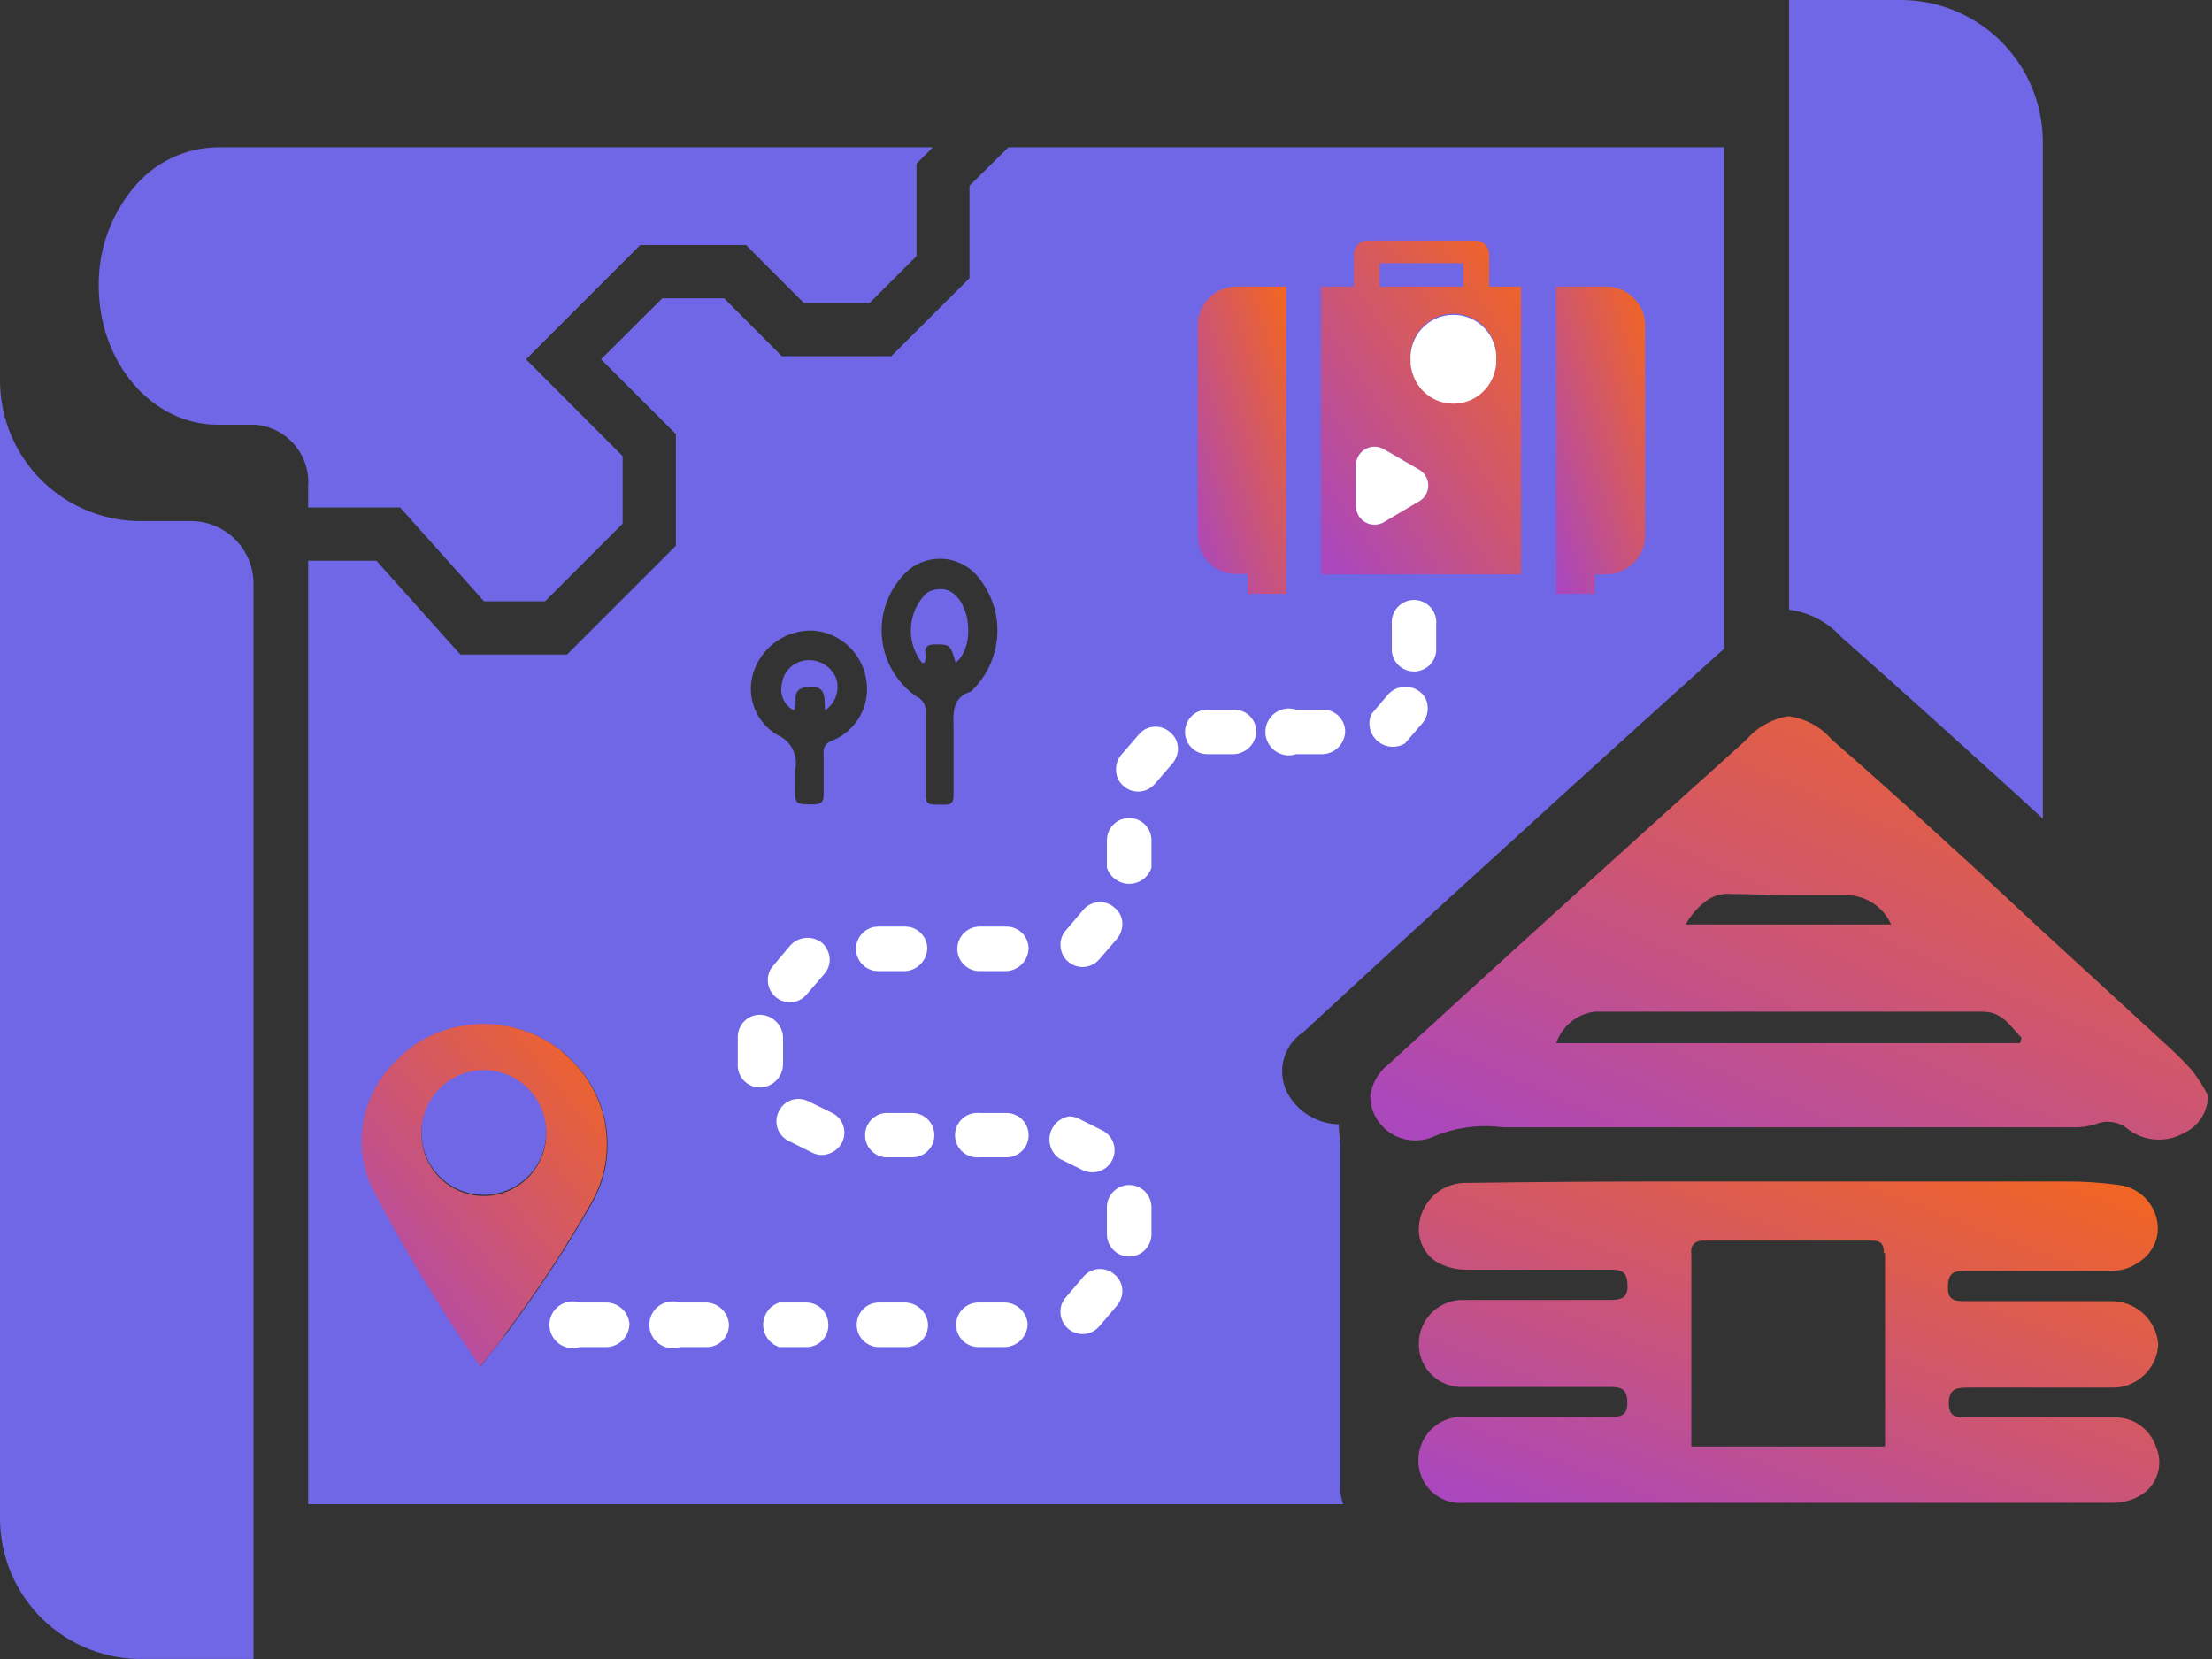 <svg width="120" height="90" viewBox="0 0 120 90" fill="none" xmlns="http://www.w3.org/2000/svg">
<rect x="0" y="0" width="120" height="90" fill="#333333" stroke="none"/>
<path d="M50.609 7.99L49.719 8.88V13.893L47.174 16.438H43.612L40.47 13.295H34.732L28.536 19.491L33.778 24.745V28.409L29.567 32.62H26.259L21.704 27.531H16.717V26.386C16.777 25.564 16.51 24.751 15.974 24.125C15.438 23.498 14.676 23.109 13.855 23.04H11.806C8.244 23.04 5.356 19.669 5.356 15.509C5.333 13.563 6.005 11.672 7.252 10.178C7.806 9.504 8.5 8.958 9.287 8.58C10.074 8.202 10.934 8.001 11.806 7.99H50.609Z" fill="#7067E6"/>
<path d="M45.355 36.781C45.219 36.462 44.983 36.196 44.682 36.023C44.381 35.851 44.032 35.782 43.688 35.826C43.365 35.866 43.064 36.013 42.834 36.244C42.603 36.474 42.456 36.775 42.416 37.099C42.347 37.376 42.373 37.669 42.491 37.93C42.609 38.191 42.811 38.404 43.065 38.536C43.358 38.142 42.785 37.379 43.816 37.264C44.846 37.15 44.719 37.862 44.757 38.536C45.036 38.35 45.245 38.077 45.353 37.76C45.461 37.442 45.462 37.098 45.355 36.781ZM51.424 32.022C51.236 31.964 51.039 31.945 50.844 31.967C50.649 31.989 50.461 32.051 50.291 32.15C49.779 32.638 49.467 33.3 49.418 34.006C49.368 34.712 49.585 35.411 50.024 35.966H50.126C50.406 35.674 49.846 34.974 50.686 34.961C51.526 34.949 51.564 34.961 51.843 35.954C52.925 35.088 52.683 32.544 51.424 32.022ZM51.424 32.022C51.236 31.964 51.039 31.945 50.844 31.967C50.649 31.989 50.461 32.051 50.291 32.15C49.779 32.638 49.467 33.3 49.418 34.006C49.368 34.712 49.585 35.411 50.024 35.966H50.126C50.406 35.674 49.846 34.974 50.686 34.961C51.526 34.949 51.564 34.961 51.843 35.954C52.925 35.088 52.683 32.544 51.424 32.022ZM45.355 36.781C45.219 36.462 44.983 36.196 44.682 36.023C44.381 35.851 44.032 35.782 43.688 35.826C43.365 35.866 43.064 36.013 42.834 36.244C42.603 36.474 42.456 36.775 42.416 37.099C42.347 37.376 42.373 37.669 42.491 37.93C42.609 38.191 42.811 38.404 43.065 38.536C43.358 38.142 42.785 37.379 43.816 37.264C44.846 37.15 44.719 37.862 44.757 38.536C45.036 38.35 45.245 38.077 45.353 37.76C45.461 37.442 45.462 37.098 45.355 36.781ZM45.355 36.781C45.219 36.462 44.983 36.196 44.682 36.023C44.381 35.851 44.032 35.782 43.688 35.826C43.365 35.866 43.064 36.013 42.834 36.244C42.603 36.474 42.456 36.775 42.416 37.099C42.347 37.376 42.373 37.669 42.491 37.93C42.609 38.191 42.811 38.404 43.065 38.536C43.358 38.142 42.785 37.379 43.816 37.264C44.846 37.15 44.719 37.862 44.757 38.536C45.036 38.35 45.245 38.077 45.353 37.76C45.461 37.442 45.462 37.098 45.355 36.781ZM51.424 32.022C51.236 31.964 51.039 31.945 50.844 31.967C50.649 31.989 50.461 32.051 50.291 32.15C49.779 32.638 49.467 33.3 49.418 34.006C49.368 34.712 49.585 35.411 50.024 35.966H50.126C50.406 35.674 49.846 34.974 50.686 34.961C51.526 34.949 51.564 34.961 51.843 35.954C52.925 35.088 52.683 32.544 51.424 32.022ZM51.424 32.022C51.236 31.964 51.039 31.945 50.844 31.967C50.649 31.989 50.461 32.051 50.291 32.15C49.779 32.638 49.467 33.3 49.418 34.006C49.368 34.712 49.585 35.411 50.024 35.966H50.126C50.406 35.674 49.846 34.974 50.686 34.961C51.526 34.949 51.564 34.961 51.843 35.954C52.925 35.088 52.683 32.544 51.424 32.022ZM45.355 36.781C45.219 36.462 44.983 36.196 44.682 36.023C44.381 35.851 44.032 35.782 43.688 35.826C43.365 35.866 43.064 36.013 42.834 36.244C42.603 36.474 42.456 36.775 42.416 37.099C42.347 37.376 42.373 37.669 42.491 37.93C42.609 38.191 42.811 38.404 43.065 38.536C43.358 38.142 42.785 37.379 43.816 37.264C44.846 37.15 44.719 37.862 44.757 38.536C45.036 38.35 45.245 38.077 45.353 37.76C45.461 37.442 45.462 37.098 45.355 36.781ZM45.355 36.781C45.219 36.462 44.983 36.196 44.682 36.023C44.381 35.851 44.032 35.782 43.688 35.826C43.365 35.866 43.064 36.013 42.834 36.244C42.603 36.474 42.456 36.775 42.416 37.099C42.347 37.376 42.373 37.669 42.491 37.93C42.609 38.191 42.811 38.404 43.065 38.536C43.358 38.142 42.785 37.379 43.816 37.264C44.846 37.15 44.719 37.862 44.757 38.536C45.036 38.35 45.245 38.077 45.353 37.76C45.461 37.442 45.462 37.098 45.355 36.781ZM51.424 32.022C51.236 31.964 51.039 31.945 50.844 31.967C50.649 31.989 50.461 32.051 50.291 32.15C49.779 32.638 49.467 33.3 49.418 34.006C49.368 34.712 49.585 35.411 50.024 35.966H50.126C50.406 35.674 49.846 34.974 50.686 34.961C51.526 34.949 51.564 34.961 51.843 35.954C52.925 35.088 52.683 32.544 51.424 32.022ZM51.424 32.022C51.236 31.964 51.039 31.945 50.844 31.967C50.649 31.989 50.461 32.051 50.291 32.15C49.779 32.638 49.467 33.3 49.418 34.006C49.368 34.712 49.585 35.411 50.024 35.966H50.126C50.406 35.674 49.846 34.974 50.686 34.961C51.526 34.949 51.564 34.961 51.843 35.954C52.925 35.088 52.683 32.544 51.424 32.022ZM45.355 36.781C45.219 36.462 44.983 36.196 44.682 36.023C44.381 35.851 44.032 35.782 43.688 35.826C43.365 35.866 43.064 36.013 42.834 36.244C42.603 36.474 42.456 36.775 42.416 37.099C42.347 37.376 42.373 37.669 42.491 37.93C42.609 38.191 42.811 38.404 43.065 38.536C43.358 38.142 42.785 37.379 43.816 37.264C44.846 37.15 44.719 37.862 44.757 38.536C45.036 38.35 45.245 38.077 45.353 37.76C45.461 37.442 45.462 37.098 45.355 36.781ZM45.355 36.781C45.219 36.462 44.983 36.196 44.682 36.023C44.381 35.851 44.032 35.782 43.688 35.826C43.365 35.866 43.064 36.013 42.834 36.244C42.603 36.474 42.456 36.775 42.416 37.099C42.347 37.376 42.373 37.669 42.491 37.93C42.609 38.191 42.811 38.404 43.065 38.536C43.358 38.142 42.785 37.379 43.816 37.264C44.846 37.15 44.719 37.862 44.757 38.536C45.036 38.35 45.245 38.077 45.353 37.76C45.461 37.442 45.462 37.098 45.355 36.781ZM51.424 32.022C51.236 31.964 51.039 31.945 50.844 31.967C50.649 31.989 50.461 32.051 50.291 32.15C49.779 32.638 49.467 33.3 49.418 34.006C49.368 34.712 49.585 35.411 50.024 35.966H50.126C50.406 35.674 49.846 34.974 50.686 34.961C51.526 34.949 51.564 34.961 51.843 35.954C52.925 35.088 52.683 32.544 51.424 32.022ZM51.424 32.022C51.236 31.964 51.039 31.945 50.844 31.967C50.649 31.989 50.461 32.051 50.291 32.15C49.779 32.638 49.467 33.3 49.418 34.006C49.368 34.712 49.585 35.411 50.024 35.966H50.126C50.406 35.674 49.846 34.974 50.686 34.961C51.526 34.949 51.564 34.961 51.843 35.954C52.925 35.088 52.683 32.544 51.424 32.022ZM45.355 36.781C45.219 36.462 44.983 36.196 44.682 36.023C44.381 35.851 44.032 35.782 43.688 35.826C43.365 35.866 43.064 36.013 42.834 36.244C42.603 36.474 42.456 36.775 42.416 37.099C42.347 37.376 42.373 37.669 42.491 37.93C42.609 38.191 42.811 38.404 43.065 38.536C43.358 38.142 42.785 37.379 43.816 37.264C44.846 37.15 44.719 37.862 44.757 38.536C45.036 38.35 45.245 38.077 45.353 37.76C45.461 37.442 45.462 37.098 45.355 36.781ZM45.355 36.781C45.219 36.462 44.983 36.196 44.682 36.023C44.381 35.851 44.032 35.782 43.688 35.826C43.365 35.866 43.064 36.013 42.834 36.244C42.603 36.474 42.456 36.775 42.416 37.099C42.347 37.376 42.373 37.669 42.491 37.93C42.609 38.191 42.811 38.404 43.065 38.536C43.358 38.142 42.785 37.379 43.816 37.264C44.846 37.15 44.719 37.862 44.757 38.536C45.036 38.35 45.245 38.077 45.353 37.76C45.461 37.442 45.462 37.098 45.355 36.781ZM51.424 32.022C51.236 31.964 51.039 31.945 50.844 31.967C50.649 31.989 50.461 32.051 50.291 32.15C49.779 32.638 49.467 33.3 49.418 34.006C49.368 34.712 49.585 35.411 50.024 35.966H50.126C50.406 35.674 49.846 34.974 50.686 34.961C51.526 34.949 51.564 34.961 51.843 35.954C52.925 35.088 52.683 32.544 51.424 32.022ZM51.424 32.022C51.236 31.964 51.039 31.945 50.844 31.967C50.649 31.989 50.461 32.051 50.291 32.15C49.779 32.638 49.467 33.3 49.418 34.006C49.368 34.712 49.585 35.411 50.024 35.966H50.126C50.406 35.674 49.846 34.974 50.686 34.961C51.526 34.949 51.564 34.961 51.843 35.954C52.925 35.088 52.683 32.544 51.424 32.022ZM45.355 36.781C45.219 36.462 44.983 36.196 44.682 36.023C44.381 35.851 44.032 35.782 43.688 35.826C43.365 35.866 43.064 36.013 42.834 36.244C42.603 36.474 42.456 36.775 42.416 37.099C42.347 37.376 42.373 37.669 42.491 37.93C42.609 38.191 42.811 38.404 43.065 38.536C43.358 38.142 42.785 37.379 43.816 37.264C44.846 37.15 44.719 37.862 44.757 38.536C45.036 38.35 45.245 38.077 45.353 37.76C45.461 37.442 45.462 37.098 45.355 36.781ZM45.355 36.781C45.219 36.462 44.983 36.196 44.682 36.023C44.381 35.851 44.032 35.782 43.688 35.826C43.365 35.866 43.064 36.013 42.834 36.244C42.603 36.474 42.456 36.775 42.416 37.099C42.347 37.376 42.373 37.669 42.491 37.93C42.609 38.191 42.811 38.404 43.065 38.536C43.358 38.142 42.785 37.379 43.816 37.264C44.846 37.15 44.719 37.862 44.757 38.536C45.036 38.35 45.245 38.077 45.353 37.76C45.461 37.442 45.462 37.098 45.355 36.781ZM51.424 32.022C51.236 31.964 51.039 31.945 50.844 31.967C50.649 31.989 50.461 32.051 50.291 32.15C49.779 32.638 49.467 33.3 49.418 34.006C49.368 34.712 49.585 35.411 50.024 35.966H50.126C50.406 35.674 49.846 34.974 50.686 34.961C51.526 34.949 51.564 34.961 51.843 35.954C52.925 35.088 52.683 32.544 51.424 32.022ZM51.424 32.022C51.236 31.964 51.039 31.945 50.844 31.967C50.649 31.989 50.461 32.051 50.291 32.15C49.779 32.638 49.467 33.3 49.418 34.006C49.368 34.712 49.585 35.411 50.024 35.966H50.126C50.406 35.674 49.846 34.974 50.686 34.961C51.526 34.949 51.564 34.961 51.843 35.954C52.925 35.088 52.683 32.544 51.424 32.022ZM45.355 36.781C45.219 36.462 44.983 36.196 44.682 36.023C44.381 35.851 44.032 35.782 43.688 35.826C43.365 35.866 43.064 36.013 42.834 36.244C42.603 36.474 42.456 36.775 42.416 37.099C42.347 37.376 42.373 37.669 42.491 37.93C42.609 38.191 42.811 38.404 43.065 38.536C43.358 38.142 42.785 37.379 43.816 37.264C44.846 37.15 44.719 37.862 44.757 38.536C45.036 38.35 45.245 38.077 45.353 37.76C45.461 37.442 45.462 37.098 45.355 36.781ZM45.355 36.781C45.219 36.462 44.983 36.196 44.682 36.023C44.381 35.851 44.032 35.782 43.688 35.826C43.365 35.866 43.064 36.013 42.834 36.244C42.603 36.474 42.456 36.775 42.416 37.099C42.347 37.376 42.373 37.669 42.491 37.93C42.609 38.191 42.811 38.404 43.065 38.536C43.358 38.142 42.785 37.379 43.816 37.264C44.846 37.15 44.719 37.862 44.757 38.536C45.036 38.35 45.245 38.077 45.353 37.76C45.461 37.442 45.462 37.098 45.355 36.781ZM51.424 32.022C51.236 31.964 51.039 31.945 50.844 31.967C50.649 31.989 50.461 32.051 50.291 32.15C49.779 32.638 49.467 33.3 49.418 34.006C49.368 34.712 49.585 35.411 50.024 35.966H50.126C50.406 35.674 49.846 34.974 50.686 34.961C51.526 34.949 51.564 34.961 51.843 35.954C52.925 35.088 52.683 32.544 51.424 32.022ZM51.424 32.022C51.236 31.964 51.039 31.945 50.844 31.967C50.649 31.989 50.461 32.051 50.291 32.15C49.779 32.638 49.467 33.3 49.418 34.006C49.368 34.712 49.585 35.411 50.024 35.966H50.126C50.406 35.674 49.846 34.974 50.686 34.961C51.526 34.949 51.564 34.961 51.843 35.954C52.925 35.088 52.683 32.544 51.424 32.022ZM45.355 36.781C45.219 36.462 44.983 36.196 44.682 36.023C44.381 35.851 44.032 35.782 43.688 35.826C43.365 35.866 43.064 36.013 42.834 36.244C42.603 36.474 42.456 36.775 42.416 37.099C42.347 37.376 42.373 37.669 42.491 37.93C42.609 38.191 42.811 38.404 43.065 38.536C43.358 38.142 42.785 37.379 43.816 37.264C44.846 37.15 44.719 37.862 44.757 38.536C45.036 38.35 45.245 38.077 45.353 37.76C45.461 37.442 45.462 37.098 45.355 36.781ZM45.355 36.781C45.219 36.462 44.983 36.196 44.682 36.023C44.381 35.851 44.032 35.782 43.688 35.826C43.365 35.866 43.064 36.013 42.834 36.244C42.603 36.474 42.456 36.775 42.416 37.099C42.347 37.376 42.373 37.669 42.491 37.93C42.609 38.191 42.811 38.404 43.065 38.536C43.358 38.142 42.785 37.379 43.816 37.264C44.846 37.15 44.719 37.862 44.757 38.536C45.036 38.35 45.245 38.077 45.353 37.76C45.461 37.442 45.462 37.098 45.355 36.781ZM51.424 32.022C51.236 31.964 51.039 31.945 50.844 31.967C50.649 31.989 50.461 32.051 50.291 32.15C49.779 32.638 49.467 33.3 49.418 34.006C49.368 34.712 49.585 35.411 50.024 35.966H50.126C50.406 35.674 49.846 34.974 50.686 34.961C51.526 34.949 51.564 34.961 51.843 35.954C52.925 35.088 52.683 32.544 51.424 32.022ZM51.424 32.022C51.236 31.964 51.039 31.945 50.844 31.967C50.649 31.989 50.461 32.051 50.291 32.15C49.779 32.638 49.467 33.3 49.418 34.006C49.368 34.712 49.585 35.411 50.024 35.966H50.126C50.406 35.674 49.846 34.974 50.686 34.961C51.526 34.949 51.564 34.961 51.843 35.954C52.925 35.088 52.683 32.544 51.424 32.022ZM45.355 36.781C45.219 36.462 44.983 36.196 44.682 36.023C44.381 35.851 44.032 35.782 43.688 35.826C43.365 35.866 43.064 36.013 42.834 36.244C42.603 36.474 42.456 36.775 42.416 37.099C42.347 37.376 42.373 37.669 42.491 37.93C42.609 38.191 42.811 38.404 43.065 38.536C43.358 38.142 42.785 37.379 43.816 37.264C44.846 37.15 44.719 37.862 44.757 38.536C45.036 38.35 45.245 38.077 45.353 37.76C45.461 37.442 45.462 37.098 45.355 36.781ZM45.355 36.781C45.219 36.462 44.983 36.196 44.682 36.023C44.381 35.851 44.032 35.782 43.688 35.826C43.365 35.866 43.064 36.013 42.834 36.244C42.603 36.474 42.456 36.775 42.416 37.099C42.347 37.376 42.373 37.669 42.491 37.93C42.609 38.191 42.811 38.404 43.065 38.536C43.358 38.142 42.785 37.379 43.816 37.264C44.846 37.15 44.719 37.862 44.757 38.536C45.036 38.35 45.245 38.077 45.353 37.76C45.461 37.442 45.462 37.098 45.355 36.781ZM51.424 32.022C51.236 31.964 51.039 31.945 50.844 31.967C50.649 31.989 50.461 32.051 50.291 32.15C49.779 32.638 49.467 33.3 49.418 34.006C49.368 34.712 49.585 35.411 50.024 35.966H50.126C50.406 35.674 49.846 34.974 50.686 34.961C51.526 34.949 51.564 34.961 51.843 35.954C52.925 35.088 52.683 32.544 51.424 32.022ZM51.424 32.022C51.236 31.964 51.039 31.945 50.844 31.967C50.649 31.989 50.461 32.051 50.291 32.15C49.779 32.638 49.467 33.3 49.418 34.006C49.368 34.712 49.585 35.411 50.024 35.966H50.126C50.406 35.674 49.846 34.974 50.686 34.961C51.526 34.949 51.564 34.961 51.843 35.954C52.925 35.088 52.683 32.544 51.424 32.022ZM45.355 36.781C45.219 36.462 44.983 36.196 44.682 36.023C44.381 35.851 44.032 35.782 43.688 35.826C43.365 35.866 43.064 36.013 42.834 36.244C42.603 36.474 42.456 36.775 42.416 37.099C42.347 37.376 42.373 37.669 42.491 37.93C42.609 38.191 42.811 38.404 43.065 38.536C43.358 38.142 42.785 37.379 43.816 37.264C44.846 37.15 44.719 37.862 44.757 38.536C45.036 38.35 45.245 38.077 45.353 37.76C45.461 37.442 45.462 37.098 45.355 36.781ZM45.355 36.781C45.219 36.462 44.983 36.196 44.682 36.023C44.381 35.851 44.032 35.782 43.688 35.826C43.365 35.866 43.064 36.013 42.834 36.244C42.603 36.474 42.456 36.775 42.416 37.099C42.347 37.376 42.373 37.669 42.491 37.93C42.609 38.191 42.811 38.404 43.065 38.536C43.358 38.142 42.785 37.379 43.816 37.264C44.846 37.15 44.719 37.862 44.757 38.536C45.036 38.35 45.245 38.077 45.353 37.76C45.461 37.442 45.462 37.098 45.355 36.781ZM51.424 32.022C51.236 31.964 51.039 31.945 50.844 31.967C50.649 31.989 50.461 32.051 50.291 32.15C49.779 32.638 49.467 33.3 49.418 34.006C49.368 34.712 49.585 35.411 50.024 35.966H50.126C50.406 35.674 49.846 34.974 50.686 34.961C51.526 34.949 51.564 34.961 51.843 35.954C52.925 35.088 52.683 32.544 51.424 32.022ZM51.424 32.022C51.236 31.964 51.039 31.945 50.844 31.967C50.649 31.989 50.461 32.051 50.291 32.15C49.779 32.638 49.467 33.3 49.418 34.006C49.368 34.712 49.585 35.411 50.024 35.966H50.126C50.406 35.674 49.846 34.974 50.686 34.961C51.526 34.949 51.564 34.961 51.843 35.954C52.925 35.088 52.683 32.544 51.424 32.022ZM45.355 36.781C45.219 36.462 44.983 36.196 44.682 36.023C44.381 35.851 44.032 35.782 43.688 35.826C43.365 35.866 43.064 36.013 42.834 36.244C42.603 36.474 42.456 36.775 42.416 37.099C42.347 37.376 42.373 37.669 42.491 37.93C42.609 38.191 42.811 38.404 43.065 38.536C43.358 38.142 42.785 37.379 43.816 37.264C44.846 37.15 44.719 37.862 44.757 38.536C45.036 38.35 45.245 38.077 45.353 37.76C45.461 37.442 45.462 37.098 45.355 36.781ZM45.355 36.781C45.219 36.462 44.983 36.196 44.682 36.023C44.381 35.851 44.032 35.782 43.688 35.826C43.365 35.866 43.064 36.013 42.834 36.244C42.603 36.474 42.456 36.775 42.416 37.099C42.347 37.376 42.373 37.669 42.491 37.93C42.609 38.191 42.811 38.404 43.065 38.536C43.358 38.142 42.785 37.379 43.816 37.264C44.846 37.15 44.719 37.862 44.757 38.536C45.036 38.35 45.245 38.077 45.353 37.76C45.461 37.442 45.462 37.098 45.355 36.781ZM51.424 32.022C51.236 31.964 51.039 31.945 50.844 31.967C50.649 31.989 50.461 32.051 50.291 32.15C49.779 32.638 49.467 33.3 49.418 34.006C49.368 34.712 49.585 35.411 50.024 35.966H50.126C50.406 35.674 49.846 34.974 50.686 34.961C51.526 34.949 51.564 34.961 51.843 35.954C52.925 35.088 52.683 32.544 51.424 32.022ZM51.424 32.022C51.236 31.964 51.039 31.945 50.844 31.967C50.649 31.989 50.461 32.051 50.291 32.15C49.779 32.638 49.467 33.3 49.418 34.006C49.368 34.712 49.585 35.411 50.024 35.966H50.126C50.406 35.674 49.846 34.974 50.686 34.961C51.526 34.949 51.564 34.961 51.843 35.954C52.925 35.088 52.683 32.544 51.424 32.022ZM45.355 36.781C45.219 36.462 44.983 36.196 44.682 36.023C44.381 35.851 44.032 35.782 43.688 35.826C43.365 35.866 43.064 36.013 42.834 36.244C42.603 36.474 42.456 36.775 42.416 37.099C42.347 37.376 42.373 37.669 42.491 37.93C42.609 38.191 42.811 38.404 43.065 38.536C43.358 38.142 42.785 37.379 43.816 37.264C44.846 37.15 44.719 37.862 44.757 38.536C45.036 38.35 45.245 38.077 45.353 37.76C45.461 37.442 45.462 37.098 45.355 36.781ZM45.355 36.781C45.219 36.462 44.983 36.196 44.682 36.023C44.381 35.851 44.032 35.782 43.688 35.826C43.365 35.866 43.064 36.013 42.834 36.244C42.603 36.474 42.456 36.775 42.416 37.099C42.347 37.376 42.373 37.669 42.491 37.93C42.609 38.191 42.811 38.404 43.065 38.536C43.358 38.142 42.785 37.379 43.816 37.264C44.846 37.15 44.719 37.862 44.757 38.536C45.036 38.35 45.245 38.077 45.353 37.76C45.461 37.442 45.462 37.098 45.355 36.781ZM51.424 32.022C51.236 31.964 51.039 31.945 50.844 31.967C50.649 31.989 50.461 32.051 50.291 32.15C49.779 32.638 49.467 33.3 49.418 34.006C49.368 34.712 49.585 35.411 50.024 35.966H50.126C50.406 35.674 49.846 34.974 50.686 34.961C51.526 34.949 51.564 34.961 51.843 35.954C52.925 35.088 52.683 32.544 51.424 32.022ZM51.424 32.022C51.236 31.964 51.039 31.945 50.844 31.967C50.649 31.989 50.461 32.051 50.291 32.15C49.779 32.638 49.467 33.3 49.418 34.006C49.368 34.712 49.585 35.411 50.024 35.966H50.126C50.406 35.674 49.846 34.974 50.686 34.961C51.526 34.949 51.564 34.961 51.843 35.954C52.925 35.088 52.683 32.544 51.424 32.022ZM45.355 36.781C45.219 36.462 44.983 36.196 44.682 36.023C44.381 35.851 44.032 35.782 43.688 35.826C43.365 35.866 43.064 36.013 42.834 36.244C42.603 36.474 42.456 36.775 42.416 37.099C42.347 37.376 42.373 37.669 42.491 37.93C42.609 38.191 42.811 38.404 43.065 38.536C43.358 38.142 42.785 37.379 43.816 37.264C44.846 37.15 44.719 37.862 44.757 38.536C45.036 38.35 45.245 38.077 45.353 37.76C45.461 37.442 45.462 37.098 45.355 36.781ZM45.355 36.781C45.219 36.462 44.983 36.196 44.682 36.023C44.381 35.851 44.032 35.782 43.688 35.826C43.365 35.866 43.064 36.013 42.834 36.244C42.603 36.474 42.456 36.775 42.416 37.099C42.347 37.376 42.373 37.669 42.491 37.93C42.609 38.191 42.811 38.404 43.065 38.536C43.358 38.142 42.785 37.379 43.816 37.264C44.846 37.15 44.719 37.862 44.757 38.536C45.036 38.35 45.245 38.077 45.353 37.76C45.461 37.442 45.462 37.098 45.355 36.781ZM51.424 32.022C51.236 31.964 51.039 31.945 50.844 31.967C50.649 31.989 50.461 32.051 50.291 32.15C49.779 32.638 49.467 33.3 49.418 34.006C49.368 34.712 49.585 35.411 50.024 35.966H50.126C50.406 35.674 49.846 34.974 50.686 34.961C51.526 34.949 51.564 34.961 51.843 35.954C52.925 35.088 52.683 32.544 51.424 32.022ZM51.424 32.022C51.236 31.964 51.039 31.945 50.844 31.967C50.649 31.989 50.461 32.051 50.291 32.15C49.779 32.638 49.467 33.3 49.418 34.006C49.368 34.712 49.585 35.411 50.024 35.966H50.126C50.406 35.674 49.846 34.974 50.686 34.961C51.526 34.949 51.564 34.961 51.843 35.954C52.925 35.088 52.683 32.544 51.424 32.022ZM45.355 36.781C45.219 36.462 44.983 36.196 44.682 36.023C44.381 35.851 44.032 35.782 43.688 35.826C43.365 35.866 43.064 36.013 42.834 36.244C42.603 36.474 42.456 36.775 42.416 37.099C42.347 37.376 42.373 37.669 42.491 37.93C42.609 38.191 42.811 38.404 43.065 38.536C43.358 38.142 42.785 37.379 43.816 37.264C44.846 37.15 44.719 37.862 44.757 38.536C45.036 38.35 45.245 38.077 45.353 37.76C45.461 37.442 45.462 37.098 45.355 36.781ZM45.355 36.781C45.219 36.462 44.983 36.196 44.682 36.023C44.381 35.851 44.032 35.782 43.688 35.826C43.365 35.866 43.064 36.013 42.834 36.244C42.603 36.474 42.456 36.775 42.416 37.099C42.347 37.376 42.373 37.669 42.491 37.93C42.609 38.191 42.811 38.404 43.065 38.536C43.358 38.142 42.785 37.379 43.816 37.264C44.846 37.15 44.719 37.862 44.757 38.536C45.036 38.35 45.245 38.077 45.353 37.76C45.461 37.442 45.462 37.098 45.355 36.781ZM51.424 32.022C51.236 31.964 51.039 31.945 50.844 31.967C50.649 31.989 50.461 32.051 50.291 32.15C49.779 32.638 49.467 33.3 49.418 34.006C49.368 34.712 49.585 35.411 50.024 35.966H50.126C50.406 35.674 49.846 34.974 50.686 34.961C51.526 34.949 51.564 34.961 51.843 35.954C52.925 35.088 52.683 32.544 51.424 32.022ZM51.424 32.022C51.236 31.964 51.039 31.945 50.844 31.967C50.649 31.989 50.461 32.051 50.291 32.15C49.779 32.638 49.467 33.3 49.418 34.006C49.368 34.712 49.585 35.411 50.024 35.966H50.126C50.406 35.674 49.846 34.974 50.686 34.961C51.526 34.949 51.564 34.961 51.843 35.954C52.925 35.088 52.683 32.544 51.424 32.022ZM45.355 36.781C45.219 36.462 44.983 36.196 44.682 36.023C44.381 35.851 44.032 35.782 43.688 35.826C43.365 35.866 43.064 36.013 42.834 36.244C42.603 36.474 42.456 36.775 42.416 37.099C42.347 37.376 42.373 37.669 42.491 37.93C42.609 38.191 42.811 38.404 43.065 38.536C43.358 38.142 42.785 37.379 43.816 37.264C44.846 37.15 44.719 37.862 44.757 38.536C45.036 38.35 45.245 38.077 45.353 37.76C45.461 37.442 45.462 37.098 45.355 36.781ZM45.355 36.781C45.219 36.462 44.983 36.196 44.682 36.023C44.381 35.851 44.032 35.782 43.688 35.826C43.365 35.866 43.064 36.013 42.834 36.244C42.603 36.474 42.456 36.775 42.416 37.099C42.347 37.376 42.373 37.669 42.491 37.93C42.609 38.191 42.811 38.404 43.065 38.536C43.358 38.142 42.785 37.379 43.816 37.264C44.846 37.15 44.719 37.862 44.757 38.536C45.036 38.35 45.245 38.077 45.353 37.76C45.461 37.442 45.462 37.098 45.355 36.781ZM51.424 32.022C51.236 31.964 51.039 31.945 50.844 31.967C50.649 31.989 50.461 32.051 50.291 32.15C49.779 32.638 49.467 33.3 49.418 34.006C49.368 34.712 49.585 35.411 50.024 35.966H50.126C50.406 35.674 49.846 34.974 50.686 34.961C51.526 34.949 51.564 34.961 51.843 35.954C52.925 35.088 52.683 32.544 51.424 32.022ZM51.424 32.022C51.236 31.964 51.039 31.945 50.844 31.967C50.649 31.989 50.461 32.051 50.291 32.15C49.779 32.638 49.467 33.3 49.418 34.006C49.368 34.712 49.585 35.411 50.024 35.966H50.126C50.406 35.674 49.846 34.974 50.686 34.961C51.526 34.949 51.564 34.961 51.843 35.954C52.925 35.088 52.683 32.544 51.424 32.022ZM45.355 36.781C45.219 36.462 44.983 36.196 44.682 36.023C44.381 35.851 44.032 35.782 43.688 35.826C43.365 35.866 43.064 36.013 42.834 36.244C42.603 36.474 42.456 36.775 42.416 37.099C42.347 37.376 42.373 37.669 42.491 37.93C42.609 38.191 42.811 38.404 43.065 38.536C43.358 38.142 42.785 37.379 43.816 37.264C44.846 37.15 44.719 37.862 44.757 38.536C45.036 38.35 45.245 38.077 45.353 37.76C45.461 37.442 45.462 37.098 45.355 36.781ZM45.355 36.781C45.219 36.462 44.983 36.196 44.682 36.023C44.381 35.851 44.032 35.782 43.688 35.826C43.365 35.866 43.064 36.013 42.834 36.244C42.603 36.474 42.456 36.775 42.416 37.099C42.347 37.376 42.373 37.669 42.491 37.93C42.609 38.191 42.811 38.404 43.065 38.536C43.358 38.142 42.785 37.379 43.816 37.264C44.846 37.15 44.719 37.862 44.757 38.536C45.036 38.35 45.245 38.077 45.353 37.76C45.461 37.442 45.462 37.098 45.355 36.781ZM51.424 32.022C51.236 31.964 51.039 31.945 50.844 31.967C50.649 31.989 50.461 32.051 50.291 32.15C49.779 32.638 49.467 33.3 49.418 34.006C49.368 34.712 49.585 35.411 50.024 35.966H50.126C50.406 35.674 49.846 34.974 50.686 34.961C51.526 34.949 51.564 34.961 51.843 35.954C52.925 35.088 52.683 32.544 51.424 32.022ZM51.424 32.022C51.236 31.964 51.039 31.945 50.844 31.967C50.649 31.989 50.461 32.051 50.291 32.15C49.779 32.638 49.467 33.3 49.418 34.006C49.368 34.712 49.585 35.411 50.024 35.966H50.126C50.406 35.674 49.846 34.974 50.686 34.961C51.526 34.949 51.564 34.961 51.843 35.954C52.925 35.088 52.683 32.544 51.424 32.022ZM45.355 36.781C45.219 36.462 44.983 36.196 44.682 36.023C44.381 35.851 44.032 35.782 43.688 35.826C43.365 35.866 43.064 36.013 42.834 36.244C42.603 36.474 42.456 36.775 42.416 37.099C42.347 37.376 42.373 37.669 42.491 37.93C42.609 38.191 42.811 38.404 43.065 38.536C43.358 38.142 42.785 37.379 43.816 37.264C44.846 37.15 44.719 37.862 44.757 38.536C45.036 38.35 45.245 38.077 45.353 37.76C45.461 37.442 45.462 37.098 45.355 36.781ZM45.355 36.781C45.219 36.462 44.983 36.196 44.682 36.023C44.381 35.851 44.032 35.782 43.688 35.826C43.365 35.866 43.064 36.013 42.834 36.244C42.603 36.474 42.456 36.775 42.416 37.099C42.347 37.376 42.373 37.669 42.491 37.93C42.609 38.191 42.811 38.404 43.065 38.536C43.358 38.142 42.785 37.379 43.816 37.264C44.846 37.15 44.719 37.862 44.757 38.536C45.036 38.35 45.245 38.077 45.353 37.76C45.461 37.442 45.462 37.098 45.355 36.781ZM51.424 32.022C51.236 31.964 51.039 31.945 50.844 31.967C50.649 31.989 50.461 32.051 50.291 32.15C49.779 32.638 49.467 33.3 49.418 34.006C49.368 34.712 49.585 35.411 50.024 35.966H50.126C50.406 35.674 49.846 34.974 50.686 34.961C51.526 34.949 51.564 34.961 51.843 35.954C52.925 35.088 52.683 32.544 51.424 32.022ZM51.424 32.022C51.236 31.964 51.039 31.945 50.844 31.967C50.649 31.989 50.461 32.051 50.291 32.15C49.779 32.638 49.467 33.3 49.418 34.006C49.368 34.712 49.585 35.411 50.024 35.966H50.126C50.406 35.674 49.846 34.974 50.686 34.961C51.526 34.949 51.564 34.961 51.843 35.954C52.925 35.088 52.683 32.544 51.424 32.022ZM45.355 36.781C45.219 36.462 44.983 36.196 44.682 36.023C44.381 35.851 44.032 35.782 43.688 35.826C43.365 35.866 43.064 36.013 42.834 36.244C42.603 36.474 42.456 36.775 42.416 37.099C42.347 37.376 42.373 37.669 42.491 37.93C42.609 38.191 42.811 38.404 43.065 38.536C43.358 38.142 42.785 37.379 43.816 37.264C44.846 37.15 44.719 37.862 44.757 38.536C45.036 38.35 45.245 38.077 45.353 37.76C45.461 37.442 45.462 37.098 45.355 36.781ZM45.355 36.781C45.219 36.462 44.983 36.196 44.682 36.023C44.381 35.851 44.032 35.782 43.688 35.826C43.365 35.866 43.064 36.013 42.834 36.244C42.603 36.474 42.456 36.775 42.416 37.099C42.347 37.376 42.373 37.669 42.491 37.93C42.609 38.191 42.811 38.404 43.065 38.536C43.358 38.142 42.785 37.379 43.816 37.264C44.846 37.15 44.719 37.862 44.757 38.536C45.036 38.35 45.245 38.077 45.353 37.76C45.461 37.442 45.462 37.098 45.355 36.781ZM51.424 32.022C51.236 31.964 51.039 31.945 50.844 31.967C50.649 31.989 50.461 32.051 50.291 32.15C49.779 32.638 49.467 33.3 49.418 34.006C49.368 34.712 49.585 35.411 50.024 35.966H50.126C50.406 35.674 49.846 34.974 50.686 34.961C51.526 34.949 51.564 34.961 51.843 35.954C52.925 35.088 52.683 32.544 51.424 32.022ZM51.424 32.022C51.236 31.964 51.039 31.945 50.844 31.967C50.649 31.989 50.461 32.051 50.291 32.15C49.779 32.638 49.467 33.3 49.418 34.006C49.368 34.712 49.585 35.411 50.024 35.966H50.126C50.406 35.674 49.846 34.974 50.686 34.961C51.526 34.949 51.564 34.961 51.843 35.954C52.925 35.088 52.683 32.544 51.424 32.022ZM45.355 36.781C45.219 36.462 44.983 36.196 44.682 36.023C44.381 35.851 44.032 35.782 43.688 35.826C43.365 35.866 43.064 36.013 42.834 36.244C42.603 36.474 42.456 36.775 42.416 37.099C42.347 37.376 42.373 37.669 42.491 37.93C42.609 38.191 42.811 38.404 43.065 38.536C43.358 38.142 42.785 37.379 43.816 37.264C44.846 37.15 44.719 37.862 44.757 38.536C45.036 38.35 45.245 38.077 45.353 37.76C45.461 37.442 45.462 37.098 45.355 36.781ZM45.355 36.781C45.219 36.462 44.983 36.196 44.682 36.023C44.381 35.851 44.032 35.782 43.688 35.826C43.365 35.866 43.064 36.013 42.834 36.244C42.603 36.474 42.456 36.775 42.416 37.099C42.347 37.376 42.373 37.669 42.491 37.93C42.609 38.191 42.811 38.404 43.065 38.536C43.358 38.142 42.785 37.379 43.816 37.264C44.846 37.15 44.719 37.862 44.757 38.536C45.036 38.35 45.245 38.077 45.353 37.76C45.461 37.442 45.462 37.098 45.355 36.781ZM51.424 32.022C51.236 31.964 51.039 31.945 50.844 31.967C50.649 31.989 50.461 32.051 50.291 32.15C49.779 32.638 49.467 33.3 49.418 34.006C49.368 34.712 49.585 35.411 50.024 35.966H50.126C50.406 35.674 49.846 34.974 50.686 34.961C51.526 34.949 51.564 34.961 51.843 35.954C52.925 35.088 52.683 32.544 51.424 32.022ZM51.424 32.022C51.236 31.964 51.039 31.945 50.844 31.967C50.649 31.989 50.461 32.051 50.291 32.15C49.779 32.638 49.467 33.3 49.418 34.006C49.368 34.712 49.585 35.411 50.024 35.966H50.126C50.406 35.674 49.846 34.974 50.686 34.961C51.526 34.949 51.564 34.961 51.843 35.954C52.925 35.088 52.683 32.544 51.424 32.022ZM45.355 36.781C45.219 36.462 44.983 36.196 44.682 36.023C44.381 35.851 44.032 35.782 43.688 35.826C43.365 35.866 43.064 36.013 42.834 36.244C42.603 36.474 42.456 36.775 42.416 37.099C42.347 37.376 42.373 37.669 42.491 37.93C42.609 38.191 42.811 38.404 43.065 38.536C43.358 38.142 42.785 37.379 43.816 37.264C44.846 37.15 44.719 37.862 44.757 38.536C45.036 38.35 45.245 38.077 45.353 37.76C45.461 37.442 45.462 37.098 45.355 36.781ZM45.355 36.781C45.219 36.462 44.983 36.196 44.682 36.023C44.381 35.851 44.032 35.782 43.688 35.826C43.365 35.866 43.064 36.013 42.834 36.244C42.603 36.474 42.456 36.775 42.416 37.099C42.347 37.376 42.373 37.669 42.491 37.93C42.609 38.191 42.811 38.404 43.065 38.536C43.358 38.142 42.785 37.379 43.816 37.264C44.846 37.15 44.719 37.862 44.757 38.536C45.036 38.35 45.245 38.077 45.353 37.76C45.461 37.442 45.462 37.098 45.355 36.781ZM51.424 32.022C51.236 31.964 51.039 31.945 50.844 31.967C50.649 31.989 50.461 32.051 50.291 32.15C49.779 32.638 49.467 33.3 49.418 34.006C49.368 34.712 49.585 35.411 50.024 35.966H50.126C50.406 35.674 49.846 34.974 50.686 34.961C51.526 34.949 51.564 34.961 51.843 35.954C52.925 35.088 52.683 32.544 51.424 32.022ZM51.424 32.022C51.236 31.964 51.039 31.945 50.844 31.967C50.649 31.989 50.461 32.051 50.291 32.15C49.779 32.638 49.467 33.3 49.418 34.006C49.368 34.712 49.585 35.411 50.024 35.966H50.126C50.406 35.674 49.846 34.974 50.686 34.961C51.526 34.949 51.564 34.961 51.843 35.954C52.925 35.088 52.683 32.544 51.424 32.022ZM45.355 36.781C45.219 36.462 44.983 36.196 44.682 36.023C44.381 35.851 44.032 35.782 43.688 35.826C43.365 35.866 43.064 36.013 42.834 36.244C42.603 36.474 42.456 36.775 42.416 37.099C42.347 37.376 42.373 37.669 42.491 37.93C42.609 38.191 42.811 38.404 43.065 38.536C43.358 38.142 42.785 37.379 43.816 37.264C44.846 37.15 44.719 37.862 44.757 38.536C45.036 38.35 45.245 38.077 45.353 37.76C45.461 37.442 45.462 37.098 45.355 36.781ZM45.355 36.781C45.219 36.462 44.983 36.196 44.682 36.023C44.381 35.851 44.032 35.782 43.688 35.826C43.365 35.866 43.064 36.013 42.834 36.244C42.603 36.474 42.456 36.775 42.416 37.099C42.347 37.376 42.373 37.669 42.491 37.93C42.609 38.191 42.811 38.404 43.065 38.536C43.358 38.142 42.785 37.379 43.816 37.264C44.846 37.15 44.719 37.862 44.757 38.536C45.036 38.35 45.245 38.077 45.353 37.76C45.461 37.442 45.462 37.098 45.355 36.781ZM51.424 32.022C51.236 31.964 51.039 31.945 50.844 31.967C50.649 31.989 50.461 32.051 50.291 32.15C49.779 32.638 49.467 33.3 49.418 34.006C49.368 34.712 49.585 35.411 50.024 35.966H50.126C50.406 35.674 49.846 34.974 50.686 34.961C51.526 34.949 51.564 34.961 51.843 35.954C52.925 35.088 52.683 32.544 51.424 32.022ZM51.424 32.022C51.236 31.964 51.039 31.945 50.844 31.967C50.649 31.989 50.461 32.051 50.291 32.15C49.779 32.638 49.467 33.3 49.418 34.006C49.368 34.712 49.585 35.411 50.024 35.966H50.126C50.406 35.674 49.846 34.974 50.686 34.961C51.526 34.949 51.564 34.961 51.843 35.954C52.925 35.088 52.683 32.544 51.424 32.022ZM45.355 36.781C45.219 36.462 44.983 36.196 44.682 36.023C44.381 35.851 44.032 35.782 43.688 35.826C43.365 35.866 43.064 36.013 42.834 36.244C42.603 36.474 42.456 36.775 42.416 37.099C42.347 37.376 42.373 37.669 42.491 37.93C42.609 38.191 42.811 38.404 43.065 38.536C43.358 38.142 42.785 37.379 43.816 37.264C44.846 37.15 44.719 37.862 44.757 38.536C45.036 38.35 45.245 38.077 45.353 37.76C45.461 37.442 45.462 37.098 45.355 36.781ZM45.355 36.781C45.219 36.462 44.983 36.196 44.682 36.023C44.381 35.851 44.032 35.782 43.688 35.826C43.365 35.866 43.064 36.013 42.834 36.244C42.603 36.474 42.456 36.775 42.416 37.099C42.347 37.376 42.373 37.669 42.491 37.93C42.609 38.191 42.811 38.404 43.065 38.536C43.358 38.142 42.785 37.379 43.816 37.264C44.846 37.15 44.719 37.862 44.757 38.536C45.036 38.35 45.245 38.077 45.353 37.76C45.461 37.442 45.462 37.098 45.355 36.781ZM51.424 32.022C51.236 31.964 51.039 31.945 50.844 31.967C50.649 31.989 50.461 32.051 50.291 32.15C49.779 32.638 49.467 33.3 49.418 34.006C49.368 34.712 49.585 35.411 50.024 35.966H50.126C50.406 35.674 49.846 34.974 50.686 34.961C51.526 34.949 51.564 34.961 51.843 35.954C52.925 35.088 52.683 32.544 51.424 32.022ZM45.355 36.781C45.219 36.462 44.983 36.196 44.682 36.023C44.381 35.851 44.032 35.782 43.688 35.826C43.365 35.866 43.064 36.013 42.834 36.244C42.603 36.474 42.456 36.775 42.416 37.099C42.347 37.376 42.373 37.669 42.491 37.93C42.609 38.191 42.811 38.404 43.065 38.536C43.358 38.142 42.785 37.379 43.816 37.264C44.846 37.15 44.719 37.862 44.757 38.536C45.036 38.35 45.245 38.077 45.353 37.76C45.461 37.442 45.462 37.098 45.355 36.781ZM51.424 32.022C51.236 31.964 51.039 31.945 50.844 31.967C50.649 31.989 50.461 32.051 50.291 32.15C49.779 32.638 49.467 33.3 49.418 34.006C49.368 34.712 49.585 35.411 50.024 35.966H50.126C50.406 35.674 49.846 34.974 50.686 34.961C51.526 34.949 51.564 34.961 51.843 35.954C52.925 35.088 52.683 32.544 51.424 32.022ZM51.424 32.022C51.236 31.964 51.039 31.945 50.844 31.967C50.649 31.989 50.461 32.051 50.291 32.15C49.779 32.638 49.467 33.3 49.418 34.006C49.368 34.712 49.585 35.411 50.024 35.966H50.126C50.406 35.674 49.846 34.974 50.686 34.961C51.526 34.949 51.564 34.961 51.843 35.954C52.925 35.088 52.683 32.544 51.424 32.022ZM45.355 36.781C45.219 36.462 44.983 36.196 44.682 36.023C44.381 35.851 44.032 35.782 43.688 35.826C43.365 35.866 43.064 36.013 42.834 36.244C42.603 36.474 42.456 36.775 42.416 37.099C42.347 37.376 42.373 37.669 42.491 37.93C42.609 38.191 42.811 38.404 43.065 38.536C43.358 38.142 42.785 37.379 43.816 37.264C44.846 37.15 44.719 37.862 44.757 38.536C45.036 38.35 45.245 38.077 45.353 37.76C45.461 37.442 45.462 37.098 45.355 36.781ZM45.355 36.781C45.219 36.462 44.983 36.196 44.682 36.023C44.381 35.851 44.032 35.782 43.688 35.826C43.365 35.866 43.064 36.013 42.834 36.244C42.603 36.474 42.456 36.775 42.416 37.099C42.347 37.376 42.373 37.669 42.491 37.93C42.609 38.191 42.811 38.404 43.065 38.536C43.358 38.142 42.785 37.379 43.816 37.264C44.846 37.15 44.719 37.862 44.757 38.536C45.036 38.35 45.245 38.077 45.353 37.76C45.461 37.442 45.462 37.098 45.355 36.781ZM51.424 32.022C51.236 31.964 51.039 31.945 50.844 31.967C50.649 31.989 50.461 32.051 50.291 32.15C49.779 32.638 49.467 33.3 49.418 34.006C49.368 34.712 49.585 35.411 50.024 35.966H50.126C50.406 35.674 49.846 34.974 50.686 34.961C51.526 34.949 51.564 34.961 51.843 35.954C52.925 35.088 52.683 32.544 51.424 32.022ZM51.424 32.022C51.236 31.964 51.039 31.945 50.844 31.967C50.649 31.989 50.461 32.051 50.291 32.15C49.779 32.638 49.467 33.3 49.418 34.006C49.368 34.712 49.585 35.411 50.024 35.966H50.126C50.406 35.674 49.846 34.974 50.686 34.961C51.526 34.949 51.564 34.961 51.843 35.954C52.925 35.088 52.683 32.544 51.424 32.022ZM45.355 36.781C45.219 36.462 44.983 36.196 44.682 36.023C44.381 35.851 44.032 35.782 43.688 35.826C43.365 35.866 43.064 36.013 42.834 36.244C42.603 36.474 42.456 36.775 42.416 37.099C42.347 37.376 42.373 37.669 42.491 37.93C42.609 38.191 42.811 38.404 43.065 38.536C43.358 38.142 42.785 37.379 43.816 37.264C44.846 37.15 44.719 37.862 44.757 38.536C45.036 38.35 45.245 38.077 45.353 37.76C45.461 37.442 45.462 37.098 45.355 36.781ZM45.355 36.781C45.219 36.462 44.983 36.196 44.682 36.023C44.381 35.851 44.032 35.782 43.688 35.826C43.365 35.866 43.064 36.013 42.834 36.244C42.603 36.474 42.456 36.775 42.416 37.099C42.347 37.376 42.373 37.669 42.491 37.93C42.609 38.191 42.811 38.404 43.065 38.536C43.358 38.142 42.785 37.379 43.816 37.264C44.846 37.15 44.719 37.862 44.757 38.536C45.036 38.35 45.245 38.077 45.353 37.76C45.461 37.442 45.462 37.098 45.355 36.781ZM51.424 32.022C51.236 31.964 51.039 31.945 50.844 31.967C50.649 31.989 50.461 32.051 50.291 32.15C49.779 32.638 49.467 33.3 49.418 34.006C49.368 34.712 49.585 35.411 50.024 35.966H50.126C50.406 35.674 49.846 34.974 50.686 34.961C51.526 34.949 51.564 34.961 51.843 35.954C52.925 35.088 52.683 32.544 51.424 32.022ZM51.424 32.022C51.236 31.964 51.039 31.945 50.844 31.967C50.649 31.989 50.461 32.051 50.291 32.15C49.779 32.638 49.467 33.3 49.418 34.006C49.368 34.712 49.585 35.411 50.024 35.966H50.126C50.406 35.674 49.846 34.974 50.686 34.961C51.526 34.949 51.564 34.961 51.843 35.954C52.925 35.088 52.683 32.544 51.424 32.022ZM45.355 36.781C45.219 36.462 44.983 36.196 44.682 36.023C44.381 35.851 44.032 35.782 43.688 35.826C43.365 35.866 43.064 36.013 42.834 36.244C42.603 36.474 42.456 36.775 42.416 37.099C42.347 37.376 42.373 37.669 42.491 37.93C42.609 38.191 42.811 38.404 43.065 38.536C43.358 38.142 42.785 37.379 43.816 37.264C44.846 37.15 44.719 37.862 44.757 38.536C45.036 38.35 45.245 38.077 45.353 37.76C45.461 37.442 45.462 37.098 45.355 36.781ZM45.355 36.781C45.219 36.462 44.983 36.196 44.682 36.023C44.381 35.851 44.032 35.782 43.688 35.826C43.365 35.866 43.064 36.013 42.834 36.244C42.603 36.474 42.456 36.775 42.416 37.099C42.347 37.376 42.373 37.669 42.491 37.93C42.609 38.191 42.811 38.404 43.065 38.536C43.358 38.142 42.785 37.379 43.816 37.264C44.846 37.15 44.719 37.862 44.757 38.536C45.036 38.35 45.245 38.077 45.353 37.76C45.461 37.442 45.462 37.098 45.355 36.781ZM51.424 32.022C51.236 31.964 51.039 31.945 50.844 31.967C50.649 31.989 50.461 32.051 50.291 32.15C49.779 32.638 49.467 33.3 49.418 34.006C49.368 34.712 49.585 35.411 50.024 35.966H50.126C50.406 35.674 49.846 34.974 50.686 34.961C51.526 34.949 51.564 34.961 51.843 35.954C52.925 35.088 52.683 32.544 51.424 32.022ZM51.424 32.022C51.236 31.964 51.039 31.945 50.844 31.967C50.649 31.989 50.461 32.051 50.291 32.15C49.779 32.638 49.467 33.3 49.418 34.006C49.368 34.712 49.585 35.411 50.024 35.966H50.126C50.406 35.674 49.846 34.974 50.686 34.961C51.526 34.949 51.564 34.961 51.843 35.954C52.925 35.088 52.683 32.544 51.424 32.022ZM45.355 36.781C45.219 36.462 44.983 36.196 44.682 36.023C44.381 35.851 44.032 35.782 43.688 35.826C43.365 35.866 43.064 36.013 42.834 36.244C42.603 36.474 42.456 36.775 42.416 37.099C42.347 37.376 42.373 37.669 42.491 37.93C42.609 38.191 42.811 38.404 43.065 38.536C43.358 38.142 42.785 37.379 43.816 37.264C44.846 37.15 44.719 37.862 44.757 38.536C45.036 38.35 45.245 38.077 45.353 37.76C45.461 37.442 45.462 37.098 45.355 36.781ZM45.355 36.781C45.219 36.462 44.983 36.196 44.682 36.023C44.381 35.851 44.032 35.782 43.688 35.826C43.365 35.866 43.064 36.013 42.834 36.244C42.603 36.474 42.456 36.775 42.416 37.099C42.347 37.376 42.373 37.669 42.491 37.93C42.609 38.191 42.811 38.404 43.065 38.536C43.358 38.142 42.785 37.379 43.816 37.264C44.846 37.15 44.719 37.862 44.757 38.536C45.036 38.35 45.245 38.077 45.353 37.76C45.461 37.442 45.462 37.098 45.355 36.781ZM51.424 32.022C51.236 31.964 51.039 31.945 50.844 31.967C50.649 31.989 50.461 32.051 50.291 32.15C49.779 32.638 49.467 33.3 49.418 34.006C49.368 34.712 49.585 35.411 50.024 35.966H50.126C50.406 35.674 49.846 34.974 50.686 34.961C51.526 34.949 51.564 34.961 51.843 35.954C52.925 35.088 52.683 32.544 51.424 32.022ZM51.424 32.022C51.236 31.964 51.039 31.945 50.844 31.967C50.649 31.989 50.461 32.051 50.291 32.15C49.779 32.638 49.467 33.3 49.418 34.006C49.368 34.712 49.585 35.411 50.024 35.966H50.126C50.406 35.674 49.846 34.974 50.686 34.961C51.526 34.949 51.564 34.961 51.843 35.954C52.925 35.088 52.683 32.544 51.424 32.022ZM45.355 36.781C45.219 36.462 44.983 36.196 44.682 36.023C44.381 35.851 44.032 35.782 43.688 35.826C43.365 35.866 43.064 36.013 42.834 36.244C42.603 36.474 42.456 36.775 42.416 37.099C42.347 37.376 42.373 37.669 42.491 37.93C42.609 38.191 42.811 38.404 43.065 38.536C43.358 38.142 42.785 37.379 43.816 37.264C44.846 37.15 44.719 37.862 44.757 38.536C45.036 38.35 45.245 38.077 45.353 37.76C45.461 37.442 45.462 37.098 45.355 36.781ZM45.355 36.781C45.219 36.462 44.983 36.196 44.682 36.023C44.381 35.851 44.032 35.782 43.688 35.826C43.365 35.866 43.064 36.013 42.834 36.244C42.603 36.474 42.456 36.775 42.416 37.099C42.347 37.376 42.373 37.669 42.491 37.93C42.609 38.191 42.811 38.404 43.065 38.536C43.358 38.142 42.785 37.379 43.816 37.264C44.846 37.15 44.719 37.862 44.757 38.536C45.036 38.35 45.245 38.077 45.353 37.76C45.461 37.442 45.462 37.098 45.355 36.781ZM51.424 32.022C51.236 31.964 51.039 31.945 50.844 31.967C50.649 31.989 50.461 32.051 50.291 32.15C49.779 32.638 49.467 33.3 49.418 34.006C49.368 34.712 49.585 35.411 50.024 35.966H50.126C50.406 35.674 49.846 34.974 50.686 34.961C51.526 34.949 51.564 34.961 51.843 35.954C52.925 35.088 52.683 32.544 51.424 32.022ZM51.424 32.022C51.236 31.964 51.039 31.945 50.844 31.967C50.649 31.989 50.461 32.051 50.291 32.15C49.779 32.638 49.467 33.3 49.418 34.006C49.368 34.712 49.585 35.411 50.024 35.966H50.126C50.406 35.674 49.846 34.974 50.686 34.961C51.526 34.949 51.564 34.961 51.843 35.954C52.925 35.088 52.683 32.544 51.424 32.022ZM45.355 36.781C45.219 36.462 44.983 36.196 44.682 36.023C44.381 35.851 44.032 35.782 43.688 35.826C43.365 35.866 43.064 36.013 42.834 36.244C42.603 36.474 42.456 36.775 42.416 37.099C42.347 37.376 42.373 37.669 42.491 37.93C42.609 38.191 42.811 38.404 43.065 38.536C43.358 38.142 42.785 37.379 43.816 37.264C44.846 37.15 44.719 37.862 44.757 38.536C45.036 38.35 45.245 38.077 45.353 37.76C45.461 37.442 45.462 37.098 45.355 36.781ZM45.355 36.781C45.219 36.462 44.983 36.196 44.682 36.023C44.381 35.851 44.032 35.782 43.688 35.826C43.365 35.866 43.064 36.013 42.834 36.244C42.603 36.474 42.456 36.775 42.416 37.099C42.347 37.376 42.373 37.669 42.491 37.93C42.609 38.191 42.811 38.404 43.065 38.536C43.358 38.142 42.785 37.379 43.816 37.264C44.846 37.15 44.719 37.862 44.757 38.536C45.036 38.35 45.245 38.077 45.353 37.76C45.461 37.442 45.462 37.098 45.355 36.781ZM51.424 32.022C51.236 31.964 51.039 31.945 50.844 31.967C50.649 31.989 50.461 32.051 50.291 32.15C49.779 32.638 49.467 33.3 49.418 34.006C49.368 34.712 49.585 35.411 50.024 35.966H50.126C50.406 35.674 49.846 34.974 50.686 34.961C51.526 34.949 51.564 34.961 51.843 35.954C52.925 35.088 52.683 32.544 51.424 32.022ZM51.424 32.022C51.236 31.964 51.039 31.945 50.844 31.967C50.649 31.989 50.461 32.051 50.291 32.15C49.779 32.638 49.467 33.3 49.418 34.006C49.368 34.712 49.585 35.411 50.024 35.966H50.126C50.406 35.674 49.846 34.974 50.686 34.961C51.526 34.949 51.564 34.961 51.843 35.954C52.925 35.088 52.683 32.544 51.424 32.022ZM45.355 36.781C45.219 36.462 44.983 36.196 44.682 36.023C44.381 35.851 44.032 35.782 43.688 35.826C43.365 35.866 43.064 36.013 42.834 36.244C42.603 36.474 42.456 36.775 42.416 37.099C42.347 37.376 42.373 37.669 42.491 37.93C42.609 38.191 42.811 38.404 43.065 38.536C43.358 38.142 42.785 37.379 43.816 37.264C44.846 37.15 44.719 37.862 44.757 38.536C45.036 38.35 45.245 38.077 45.353 37.76C45.461 37.442 45.462 37.098 45.355 36.781ZM45.355 36.781C45.219 36.462 44.983 36.196 44.682 36.023C44.381 35.851 44.032 35.782 43.688 35.826C43.365 35.866 43.064 36.013 42.834 36.244C42.603 36.474 42.456 36.775 42.416 37.099C42.347 37.376 42.373 37.669 42.491 37.93C42.609 38.191 42.811 38.404 43.065 38.536C43.358 38.142 42.785 37.379 43.816 37.264C44.846 37.15 44.719 37.862 44.757 38.536C45.036 38.35 45.245 38.077 45.353 37.76C45.461 37.442 45.462 37.098 45.355 36.781ZM51.424 32.022C51.236 31.964 51.039 31.945 50.844 31.967C50.649 31.989 50.461 32.051 50.291 32.15C49.779 32.638 49.467 33.3 49.418 34.006C49.368 34.712 49.585 35.411 50.024 35.966H50.126C50.406 35.674 49.846 34.974 50.686 34.961C51.526 34.949 51.564 34.961 51.843 35.954C52.925 35.088 52.683 32.544 51.424 32.022ZM51.424 32.022C51.236 31.964 51.039 31.945 50.844 31.967C50.649 31.989 50.461 32.051 50.291 32.15C49.779 32.638 49.467 33.3 49.418 34.006C49.368 34.712 49.585 35.411 50.024 35.966H50.126C50.406 35.674 49.846 34.974 50.686 34.961C51.526 34.949 51.564 34.961 51.843 35.954C52.925 35.088 52.683 32.544 51.424 32.022ZM45.355 36.781C45.219 36.462 44.983 36.196 44.682 36.023C44.381 35.851 44.032 35.782 43.688 35.826C43.365 35.866 43.064 36.013 42.834 36.244C42.603 36.474 42.456 36.775 42.416 37.099C42.347 37.376 42.373 37.669 42.491 37.93C42.609 38.191 42.811 38.404 43.065 38.536C43.358 38.142 42.785 37.379 43.816 37.264C44.846 37.15 44.719 37.862 44.757 38.536C45.036 38.35 45.245 38.077 45.353 37.76C45.461 37.442 45.462 37.098 45.355 36.781ZM45.355 36.781C45.219 36.462 44.983 36.196 44.682 36.023C44.381 35.851 44.032 35.782 43.688 35.826C43.365 35.866 43.064 36.013 42.834 36.244C42.603 36.474 42.456 36.775 42.416 37.099C42.347 37.376 42.373 37.669 42.491 37.93C42.609 38.191 42.811 38.404 43.065 38.536C43.358 38.142 42.785 37.379 43.816 37.264C44.846 37.15 44.719 37.862 44.757 38.536C45.036 38.35 45.245 38.077 45.353 37.76C45.461 37.442 45.462 37.098 45.355 36.781ZM51.424 32.022C51.236 31.964 51.039 31.945 50.844 31.967C50.649 31.989 50.461 32.051 50.291 32.15C49.779 32.638 49.467 33.3 49.418 34.006C49.368 34.712 49.585 35.411 50.024 35.966H50.126C50.406 35.674 49.846 34.974 50.686 34.961C51.526 34.949 51.564 34.961 51.843 35.954C52.925 35.088 52.683 32.544 51.424 32.022ZM51.424 32.022C51.236 31.964 51.039 31.945 50.844 31.967C50.649 31.989 50.461 32.051 50.291 32.15C49.779 32.638 49.467 33.3 49.418 34.006C49.368 34.712 49.585 35.411 50.024 35.966H50.126C50.406 35.674 49.846 34.974 50.686 34.961C51.526 34.949 51.564 34.961 51.843 35.954C52.925 35.088 52.683 32.544 51.424 32.022ZM45.355 36.781C45.219 36.462 44.983 36.196 44.682 36.023C44.381 35.851 44.032 35.782 43.688 35.826C43.365 35.866 43.064 36.013 42.834 36.244C42.603 36.474 42.456 36.775 42.416 37.099C42.347 37.376 42.373 37.669 42.491 37.93C42.609 38.191 42.811 38.404 43.065 38.536C43.358 38.142 42.785 37.379 43.816 37.264C44.846 37.15 44.719 37.862 44.757 38.536C45.036 38.35 45.245 38.077 45.353 37.76C45.461 37.442 45.462 37.098 45.355 36.781ZM45.355 36.781C45.219 36.462 44.983 36.196 44.682 36.023C44.381 35.851 44.032 35.782 43.688 35.826C43.365 35.866 43.064 36.013 42.834 36.244C42.603 36.474 42.456 36.775 42.416 37.099C42.347 37.376 42.373 37.669 42.491 37.93C42.609 38.191 42.811 38.404 43.065 38.536C43.358 38.142 42.785 37.379 43.816 37.264C44.846 37.15 44.719 37.862 44.757 38.536C45.036 38.35 45.245 38.077 45.353 37.76C45.461 37.442 45.462 37.098 45.355 36.781ZM51.424 32.022C51.236 31.964 51.039 31.945 50.844 31.967C50.649 31.989 50.461 32.051 50.291 32.15C49.779 32.638 49.467 33.3 49.418 34.006C49.368 34.712 49.585 35.411 50.024 35.966H50.126C50.406 35.674 49.846 34.974 50.686 34.961C51.526 34.949 51.564 34.961 51.843 35.954C52.925 35.088 52.683 32.544 51.424 32.022ZM51.424 32.022C51.236 31.964 51.039 31.945 50.844 31.967C50.649 31.989 50.461 32.051 50.291 32.15C49.779 32.638 49.467 33.3 49.418 34.006C49.368 34.712 49.585 35.411 50.024 35.966H50.126C50.406 35.674 49.846 34.974 50.686 34.961C51.526 34.949 51.564 34.961 51.843 35.954C52.925 35.088 52.683 32.544 51.424 32.022ZM45.355 36.781C45.219 36.462 44.983 36.196 44.682 36.023C44.381 35.851 44.032 35.782 43.688 35.826C43.365 35.866 43.064 36.013 42.834 36.244C42.603 36.474 42.456 36.775 42.416 37.099C42.347 37.376 42.373 37.669 42.491 37.93C42.609 38.191 42.811 38.404 43.065 38.536C43.358 38.142 42.785 37.379 43.816 37.264C44.846 37.15 44.719 37.862 44.757 38.536C45.036 38.35 45.245 38.077 45.353 37.76C45.461 37.442 45.462 37.098 45.355 36.781ZM45.355 36.781C45.219 36.462 44.983 36.196 44.682 36.023C44.381 35.851 44.032 35.782 43.688 35.826C43.365 35.866 43.064 36.013 42.834 36.244C42.603 36.474 42.456 36.775 42.416 37.099C42.347 37.376 42.373 37.669 42.491 37.93C42.609 38.191 42.811 38.404 43.065 38.536C43.358 38.142 42.785 37.379 43.816 37.264C44.846 37.15 44.719 37.862 44.757 38.536C45.036 38.35 45.245 38.077 45.353 37.76C45.461 37.442 45.462 37.098 45.355 36.781ZM51.424 32.022C51.236 31.964 51.039 31.945 50.844 31.967C50.649 31.989 50.461 32.051 50.291 32.15C49.779 32.638 49.467 33.3 49.418 34.006C49.368 34.712 49.585 35.411 50.024 35.966H50.126C50.406 35.674 49.846 34.974 50.686 34.961C51.526 34.949 51.564 34.961 51.843 35.954C52.925 35.088 52.683 32.544 51.424 32.022ZM51.424 32.022C51.236 31.964 51.039 31.945 50.844 31.967C50.649 31.989 50.461 32.051 50.291 32.15C49.779 32.638 49.467 33.3 49.418 34.006C49.368 34.712 49.585 35.411 50.024 35.966H50.126C50.406 35.674 49.846 34.974 50.686 34.961C51.526 34.949 51.564 34.961 51.843 35.954C52.925 35.088 52.683 32.544 51.424 32.022ZM45.355 36.781C45.219 36.462 44.983 36.196 44.682 36.023C44.381 35.851 44.032 35.782 43.688 35.826C43.365 35.866 43.064 36.013 42.834 36.244C42.603 36.474 42.456 36.775 42.416 37.099C42.347 37.376 42.373 37.669 42.491 37.93C42.609 38.191 42.811 38.404 43.065 38.536C43.358 38.142 42.785 37.379 43.816 37.264C44.846 37.15 44.719 37.862 44.757 38.536C45.036 38.35 45.245 38.077 45.353 37.76C45.461 37.442 45.462 37.098 45.355 36.781ZM45.355 36.781C45.219 36.462 44.983 36.196 44.682 36.023C44.381 35.851 44.032 35.782 43.688 35.826C43.365 35.866 43.064 36.013 42.834 36.244C42.603 36.474 42.456 36.775 42.416 37.099C42.347 37.376 42.373 37.669 42.491 37.93C42.609 38.191 42.811 38.404 43.065 38.536C43.358 38.142 42.785 37.379 43.816 37.264C44.846 37.15 44.719 37.862 44.757 38.536C45.036 38.35 45.245 38.077 45.353 37.76C45.461 37.442 45.462 37.098 45.355 36.781ZM51.424 32.022C51.236 31.964 51.039 31.945 50.844 31.967C50.649 31.989 50.461 32.051 50.291 32.15C49.779 32.638 49.467 33.3 49.418 34.006C49.368 34.712 49.585 35.411 50.024 35.966H50.126C50.406 35.674 49.846 34.974 50.686 34.961C51.526 34.949 51.564 34.961 51.843 35.954C52.925 35.088 52.683 32.544 51.424 32.022ZM51.424 32.022C51.236 31.964 51.039 31.945 50.844 31.967C50.649 31.989 50.461 32.051 50.291 32.15C49.779 32.638 49.467 33.3 49.418 34.006C49.368 34.712 49.585 35.411 50.024 35.966H50.126C50.406 35.674 49.846 34.974 50.686 34.961C51.526 34.949 51.564 34.961 51.843 35.954C52.925 35.088 52.683 32.544 51.424 32.022ZM45.355 36.781C45.219 36.462 44.983 36.196 44.682 36.023C44.381 35.851 44.032 35.782 43.688 35.826C43.365 35.866 43.064 36.013 42.834 36.244C42.603 36.474 42.456 36.775 42.416 37.099C42.347 37.376 42.373 37.669 42.491 37.93C42.609 38.191 42.811 38.404 43.065 38.536C43.358 38.142 42.785 37.379 43.816 37.264C44.846 37.15 44.719 37.862 44.757 38.536C45.036 38.35 45.245 38.077 45.353 37.76C45.461 37.442 45.462 37.098 45.355 36.781ZM45.355 36.781C45.219 36.462 44.983 36.196 44.682 36.023C44.381 35.851 44.032 35.782 43.688 35.826C43.365 35.866 43.064 36.013 42.834 36.244C42.603 36.474 42.456 36.775 42.416 37.099C42.347 37.376 42.373 37.669 42.491 37.93C42.609 38.191 42.811 38.404 43.065 38.536C43.358 38.142 42.785 37.379 43.816 37.264C44.846 37.15 44.719 37.862 44.757 38.536C45.036 38.35 45.245 38.077 45.353 37.76C45.461 37.442 45.462 37.098 45.355 36.781ZM51.424 32.022C51.236 31.964 51.039 31.945 50.844 31.967C50.649 31.989 50.461 32.051 50.291 32.15C49.779 32.638 49.467 33.3 49.418 34.006C49.368 34.712 49.585 35.411 50.024 35.966H50.126C50.406 35.674 49.846 34.974 50.686 34.961C51.526 34.949 51.564 34.961 51.843 35.954C52.925 35.088 52.683 32.544 51.424 32.022ZM51.424 32.022C51.236 31.964 51.039 31.945 50.844 31.967C50.649 31.989 50.461 32.051 50.291 32.15C49.779 32.638 49.467 33.3 49.418 34.006C49.368 34.712 49.585 35.411 50.024 35.966H50.126C50.406 35.674 49.846 34.974 50.686 34.961C51.526 34.949 51.564 34.961 51.843 35.954C52.925 35.088 52.683 32.544 51.424 32.022ZM45.355 36.781C45.219 36.462 44.983 36.196 44.682 36.023C44.381 35.851 44.032 35.782 43.688 35.826C43.365 35.866 43.064 36.013 42.834 36.244C42.603 36.474 42.456 36.775 42.416 37.099C42.347 37.376 42.373 37.669 42.491 37.93C42.609 38.191 42.811 38.404 43.065 38.536C43.358 38.142 42.785 37.379 43.816 37.264C44.846 37.15 44.719 37.862 44.757 38.536C45.036 38.35 45.245 38.077 45.353 37.76C45.461 37.442 45.462 37.098 45.355 36.781ZM45.355 36.781C45.219 36.462 44.983 36.196 44.682 36.023C44.381 35.851 44.032 35.782 43.688 35.826C43.365 35.866 43.064 36.013 42.834 36.244C42.603 36.474 42.456 36.775 42.416 37.099C42.347 37.376 42.373 37.669 42.491 37.93C42.609 38.191 42.811 38.404 43.065 38.536C43.358 38.142 42.785 37.379 43.816 37.264C44.846 37.15 44.719 37.862 44.757 38.536C45.036 38.35 45.245 38.077 45.353 37.76C45.461 37.442 45.462 37.098 45.355 36.781ZM51.424 32.022C51.236 31.964 51.039 31.945 50.844 31.967C50.649 31.989 50.461 32.051 50.291 32.15C49.779 32.638 49.467 33.3 49.418 34.006C49.368 34.712 49.585 35.411 50.024 35.966H50.126C50.406 35.674 49.846 34.974 50.686 34.961C51.526 34.949 51.564 34.961 51.843 35.954C52.925 35.088 52.683 32.544 51.424 32.022ZM51.424 32.022C51.236 31.964 51.039 31.945 50.844 31.967C50.649 31.989 50.461 32.051 50.291 32.15C49.779 32.638 49.467 33.3 49.418 34.006C49.368 34.712 49.585 35.411 50.024 35.966H50.126C50.406 35.674 49.846 34.974 50.686 34.961C51.526 34.949 51.564 34.961 51.843 35.954C52.925 35.088 52.683 32.544 51.424 32.022ZM45.355 36.781C45.219 36.462 44.983 36.196 44.682 36.023C44.381 35.851 44.032 35.782 43.688 35.826C43.365 35.866 43.064 36.013 42.834 36.244C42.603 36.474 42.456 36.775 42.416 37.099C42.347 37.376 42.373 37.669 42.491 37.93C42.609 38.191 42.811 38.404 43.065 38.536C43.358 38.142 42.785 37.379 43.816 37.264C44.846 37.15 44.719 37.862 44.757 38.536C45.036 38.35 45.245 38.077 45.353 37.76C45.461 37.442 45.462 37.098 45.355 36.781ZM45.355 36.781C45.219 36.462 44.983 36.196 44.682 36.023C44.381 35.851 44.032 35.782 43.688 35.826C43.365 35.866 43.064 36.013 42.834 36.244C42.603 36.474 42.456 36.775 42.416 37.099C42.347 37.376 42.373 37.669 42.491 37.93C42.609 38.191 42.811 38.404 43.065 38.536C43.358 38.142 42.785 37.379 43.816 37.264C44.846 37.15 44.719 37.862 44.757 38.536C45.036 38.35 45.245 38.077 45.353 37.76C45.461 37.442 45.462 37.098 45.355 36.781ZM51.424 32.022C51.236 31.964 51.039 31.945 50.844 31.967C50.649 31.989 50.461 32.051 50.291 32.15C49.779 32.638 49.467 33.3 49.418 34.006C49.368 34.712 49.585 35.411 50.024 35.966H50.126C50.406 35.674 49.846 34.974 50.686 34.961C51.526 34.949 51.564 34.961 51.843 35.954C52.925 35.088 52.683 32.544 51.424 32.022ZM51.424 32.022C51.236 31.964 51.039 31.945 50.844 31.967C50.649 31.989 50.461 32.051 50.291 32.15C49.779 32.638 49.467 33.3 49.418 34.006C49.368 34.712 49.585 35.411 50.024 35.966H50.126C50.406 35.674 49.846 34.974 50.686 34.961C51.526 34.949 51.564 34.961 51.843 35.954C52.925 35.088 52.683 32.544 51.424 32.022ZM45.355 36.781C45.219 36.462 44.983 36.196 44.682 36.023C44.381 35.851 44.032 35.782 43.688 35.826C43.365 35.866 43.064 36.013 42.834 36.244C42.603 36.474 42.456 36.775 42.416 37.099C42.347 37.376 42.373 37.669 42.491 37.93C42.609 38.191 42.811 38.404 43.065 38.536C43.358 38.142 42.785 37.379 43.816 37.264C44.846 37.15 44.719 37.862 44.757 38.536C45.036 38.35 45.245 38.077 45.353 37.76C45.461 37.442 45.462 37.098 45.355 36.781ZM45.355 36.781C45.219 36.462 44.983 36.196 44.682 36.023C44.381 35.851 44.032 35.782 43.688 35.826C43.365 35.866 43.064 36.013 42.834 36.244C42.603 36.474 42.456 36.775 42.416 37.099C42.347 37.376 42.373 37.669 42.491 37.93C42.609 38.191 42.811 38.404 43.065 38.536C43.358 38.142 42.785 37.379 43.816 37.264C44.846 37.15 44.719 37.862 44.757 38.536C45.036 38.35 45.245 38.077 45.353 37.76C45.461 37.442 45.462 37.098 45.355 36.781ZM51.424 32.022C51.236 31.964 51.039 31.945 50.844 31.967C50.649 31.989 50.461 32.051 50.291 32.15C49.779 32.638 49.467 33.3 49.418 34.006C49.368 34.712 49.585 35.411 50.024 35.966H50.126C50.406 35.674 49.846 34.974 50.686 34.961C51.526 34.949 51.564 34.961 51.843 35.954C52.925 35.088 52.683 32.544 51.424 32.022ZM51.424 32.022C51.236 31.964 51.039 31.945 50.844 31.967C50.649 31.989 50.461 32.051 50.291 32.15C49.779 32.638 49.467 33.3 49.418 34.006C49.368 34.712 49.585 35.411 50.024 35.966H50.126C50.406 35.674 49.846 34.974 50.686 34.961C51.526 34.949 51.564 34.961 51.843 35.954C52.925 35.088 52.683 32.544 51.424 32.022ZM45.355 36.781C45.219 36.462 44.983 36.196 44.682 36.023C44.381 35.851 44.032 35.782 43.688 35.826C43.365 35.866 43.064 36.013 42.834 36.244C42.603 36.474 42.456 36.775 42.416 37.099C42.347 37.376 42.373 37.669 42.491 37.93C42.609 38.191 42.811 38.404 43.065 38.536C43.358 38.142 42.785 37.379 43.816 37.264C44.846 37.15 44.719 37.862 44.757 38.536C45.036 38.35 45.245 38.077 45.353 37.76C45.461 37.442 45.462 37.098 45.355 36.781ZM45.355 36.781C45.219 36.462 44.983 36.196 44.682 36.023C44.381 35.851 44.032 35.782 43.688 35.826C43.365 35.866 43.064 36.013 42.834 36.244C42.603 36.474 42.456 36.775 42.416 37.099C42.347 37.376 42.373 37.669 42.491 37.93C42.609 38.191 42.811 38.404 43.065 38.536C43.358 38.142 42.785 37.379 43.816 37.264C44.846 37.15 44.719 37.862 44.757 38.536C45.036 38.35 45.245 38.077 45.353 37.76C45.461 37.442 45.462 37.098 45.355 36.781ZM51.424 32.022C51.236 31.964 51.039 31.945 50.844 31.967C50.649 31.989 50.461 32.051 50.291 32.15C49.779 32.638 49.467 33.3 49.418 34.006C49.368 34.712 49.585 35.411 50.024 35.966H50.126C50.406 35.674 49.846 34.974 50.686 34.961C51.526 34.949 51.564 34.961 51.843 35.954C52.925 35.088 52.683 32.544 51.424 32.022ZM51.424 32.022C51.236 31.964 51.039 31.945 50.844 31.967C50.649 31.989 50.461 32.051 50.291 32.15C49.779 32.638 49.467 33.3 49.418 34.006C49.368 34.712 49.585 35.411 50.024 35.966H50.126C50.406 35.674 49.846 34.974 50.686 34.961C51.526 34.949 51.564 34.961 51.843 35.954C52.925 35.088 52.683 32.544 51.424 32.022ZM45.355 36.781C45.219 36.462 44.983 36.196 44.682 36.023C44.381 35.851 44.032 35.782 43.688 35.826C43.365 35.866 43.064 36.013 42.834 36.244C42.603 36.474 42.456 36.775 42.416 37.099C42.347 37.376 42.373 37.669 42.491 37.93C42.609 38.191 42.811 38.404 43.065 38.536C43.358 38.142 42.785 37.379 43.816 37.264C44.846 37.15 44.719 37.862 44.757 38.536C45.036 38.35 45.245 38.077 45.353 37.76C45.461 37.442 45.462 37.098 45.355 36.781ZM45.355 36.781C45.219 36.462 44.983 36.196 44.682 36.023C44.381 35.851 44.032 35.782 43.688 35.826C43.365 35.866 43.064 36.013 42.834 36.244C42.603 36.474 42.456 36.775 42.416 37.099C42.347 37.376 42.373 37.669 42.491 37.93C42.609 38.191 42.811 38.404 43.065 38.536C43.358 38.142 42.785 37.379 43.816 37.264C44.846 37.15 44.719 37.862 44.757 38.536C45.036 38.35 45.245 38.077 45.353 37.76C45.461 37.442 45.462 37.098 45.355 36.781ZM51.424 32.022C51.236 31.964 51.039 31.945 50.844 31.967C50.649 31.989 50.461 32.051 50.291 32.15C49.779 32.638 49.467 33.3 49.418 34.006C49.368 34.712 49.585 35.411 50.024 35.966H50.126C50.406 35.674 49.846 34.974 50.686 34.961C51.526 34.949 51.564 34.961 51.843 35.954C52.925 35.088 52.683 32.544 51.424 32.022ZM51.424 32.022C51.236 31.964 51.039 31.945 50.844 31.967C50.649 31.989 50.461 32.051 50.291 32.15C49.779 32.638 49.467 33.3 49.418 34.006C49.368 34.712 49.585 35.411 50.024 35.966H50.126C50.406 35.674 49.846 34.974 50.686 34.961C51.526 34.949 51.564 34.961 51.843 35.954C52.925 35.088 52.683 32.544 51.424 32.022ZM45.355 36.781C45.219 36.462 44.983 36.196 44.682 36.023C44.381 35.851 44.032 35.782 43.688 35.826C43.365 35.866 43.064 36.013 42.834 36.244C42.603 36.474 42.456 36.775 42.416 37.099C42.347 37.376 42.373 37.669 42.491 37.93C42.609 38.191 42.811 38.404 43.065 38.536C43.358 38.142 42.785 37.379 43.816 37.264C44.846 37.15 44.719 37.862 44.757 38.536C45.036 38.35 45.245 38.077 45.353 37.76C45.461 37.442 45.462 37.098 45.355 36.781ZM45.355 36.781C45.219 36.462 44.983 36.196 44.682 36.023C44.381 35.851 44.032 35.782 43.688 35.826C43.365 35.866 43.064 36.013 42.834 36.244C42.603 36.474 42.456 36.775 42.416 37.099C42.347 37.376 42.373 37.669 42.491 37.93C42.609 38.191 42.811 38.404 43.065 38.536C43.358 38.142 42.785 37.379 43.816 37.264C44.846 37.15 44.719 37.862 44.757 38.536C45.036 38.35 45.245 38.077 45.353 37.76C45.461 37.442 45.462 37.098 45.355 36.781ZM51.424 32.022C51.236 31.964 51.039 31.945 50.844 31.967C50.649 31.989 50.461 32.051 50.291 32.15C49.779 32.638 49.467 33.3 49.418 34.006C49.368 34.712 49.585 35.411 50.024 35.966H50.126C50.406 35.674 49.846 34.974 50.686 34.961C51.526 34.949 51.564 34.961 51.843 35.954C52.925 35.088 52.683 32.544 51.424 32.022ZM51.424 32.022C51.236 31.964 51.039 31.945 50.844 31.967C50.649 31.989 50.461 32.051 50.291 32.15C49.779 32.638 49.467 33.3 49.418 34.006C49.368 34.712 49.585 35.411 50.024 35.966H50.126C50.406 35.674 49.846 34.974 50.686 34.961C51.526 34.949 51.564 34.961 51.843 35.954C52.925 35.088 52.683 32.544 51.424 32.022ZM45.355 36.781C45.219 36.462 44.983 36.196 44.682 36.023C44.381 35.851 44.032 35.782 43.688 35.826C43.365 35.866 43.064 36.013 42.834 36.244C42.603 36.474 42.456 36.775 42.416 37.099C42.347 37.376 42.373 37.669 42.491 37.93C42.609 38.191 42.811 38.404 43.065 38.536C43.358 38.142 42.785 37.379 43.816 37.264C44.846 37.15 44.719 37.862 44.757 38.536C45.036 38.35 45.245 38.077 45.353 37.76C45.461 37.442 45.462 37.098 45.355 36.781ZM45.355 36.781C45.219 36.462 44.983 36.196 44.682 36.023C44.381 35.851 44.032 35.782 43.688 35.826C43.365 35.866 43.064 36.013 42.834 36.244C42.603 36.474 42.456 36.775 42.416 37.099C42.347 37.376 42.373 37.669 42.491 37.93C42.609 38.191 42.811 38.404 43.065 38.536C43.358 38.142 42.785 37.379 43.816 37.264C44.846 37.15 44.719 37.862 44.757 38.536C45.036 38.35 45.245 38.077 45.353 37.76C45.461 37.442 45.462 37.098 45.355 36.781ZM51.424 32.022C51.236 31.964 51.039 31.945 50.844 31.967C50.649 31.989 50.461 32.051 50.291 32.15C49.779 32.638 49.467 33.3 49.418 34.006C49.368 34.712 49.585 35.411 50.024 35.966H50.126C50.406 35.674 49.846 34.974 50.686 34.961C51.526 34.949 51.564 34.961 51.843 35.954C52.925 35.088 52.683 32.544 51.424 32.022ZM51.424 32.022C51.236 31.964 51.039 31.945 50.844 31.967C50.649 31.989 50.461 32.051 50.291 32.15C49.779 32.638 49.467 33.3 49.418 34.006C49.368 34.712 49.585 35.411 50.024 35.966H50.126C50.406 35.674 49.846 34.974 50.686 34.961C51.526 34.949 51.564 34.961 51.843 35.954C52.925 35.088 52.683 32.544 51.424 32.022ZM45.355 36.781C45.219 36.462 44.983 36.196 44.682 36.023C44.381 35.851 44.032 35.782 43.688 35.826C43.365 35.866 43.064 36.013 42.834 36.244C42.603 36.474 42.456 36.775 42.416 37.099C42.347 37.376 42.373 37.669 42.491 37.93C42.609 38.191 42.811 38.404 43.065 38.536C43.358 38.142 42.785 37.379 43.816 37.264C44.846 37.15 44.719 37.862 44.757 38.536C45.036 38.35 45.245 38.077 45.353 37.76C45.461 37.442 45.462 37.098 45.355 36.781ZM45.355 36.781C45.219 36.462 44.983 36.196 44.682 36.023C44.381 35.851 44.032 35.782 43.688 35.826C43.365 35.866 43.064 36.013 42.834 36.244C42.603 36.474 42.456 36.775 42.416 37.099C42.347 37.376 42.373 37.669 42.491 37.93C42.609 38.191 42.811 38.404 43.065 38.536C43.358 38.142 42.785 37.379 43.816 37.264C44.846 37.15 44.719 37.862 44.757 38.536C45.036 38.35 45.245 38.077 45.353 37.76C45.461 37.442 45.462 37.098 45.355 36.781ZM51.424 32.022C51.236 31.964 51.039 31.945 50.844 31.967C50.649 31.989 50.461 32.051 50.291 32.15C49.779 32.638 49.467 33.3 49.418 34.006C49.368 34.712 49.585 35.411 50.024 35.966H50.126C50.406 35.674 49.846 34.974 50.686 34.961C51.526 34.949 51.564 34.961 51.843 35.954C52.925 35.088 52.683 32.544 51.424 32.022ZM51.424 32.022C51.236 31.964 51.039 31.945 50.844 31.967C50.649 31.989 50.461 32.051 50.291 32.15C49.779 32.638 49.467 33.3 49.418 34.006C49.368 34.712 49.585 35.411 50.024 35.966H50.126C50.406 35.674 49.846 34.974 50.686 34.961C51.526 34.949 51.564 34.961 51.843 35.954C52.925 35.088 52.683 32.544 51.424 32.022ZM45.355 36.781C45.219 36.462 44.983 36.196 44.682 36.023C44.381 35.851 44.032 35.782 43.688 35.826C43.365 35.866 43.064 36.013 42.834 36.244C42.603 36.474 42.456 36.775 42.416 37.099C42.347 37.376 42.373 37.669 42.491 37.93C42.609 38.191 42.811 38.404 43.065 38.536C43.358 38.142 42.785 37.379 43.816 37.264C44.846 37.15 44.719 37.862 44.757 38.536C45.036 38.35 45.245 38.077 45.353 37.76C45.461 37.442 45.462 37.098 45.355 36.781ZM51.424 32.022C51.236 31.964 51.039 31.945 50.844 31.967C50.649 31.989 50.461 32.051 50.291 32.15C49.779 32.638 49.467 33.3 49.418 34.006C49.368 34.712 49.585 35.411 50.024 35.966H50.126C50.406 35.674 49.846 34.974 50.686 34.961C51.526 34.949 51.564 34.961 51.843 35.954C52.925 35.088 52.683 32.544 51.424 32.022ZM51.424 32.022C51.236 31.964 51.039 31.945 50.844 31.967C50.649 31.989 50.461 32.051 50.291 32.15C49.779 32.638 49.467 33.3 49.418 34.006C49.368 34.712 49.585 35.411 50.024 35.966H50.126C50.406 35.674 49.846 34.974 50.686 34.961C51.526 34.949 51.564 34.961 51.843 35.954C52.925 35.088 52.683 32.544 51.424 32.022Z" fill="#7067E6"/>
<path d="M54.706 7.99L52.594 10.076V15.089L48.345 19.326H42.416L39.286 16.183H35.928L32.607 19.491L36.666 23.549V29.605L30.762 35.508H24.974L20.419 30.419H16.717V81.601H72.873C72.796 81.405 72.745 81.2 72.721 80.991C72.708 80.838 72.708 80.685 72.721 80.532V61.971C72.668 61.646 72.634 61.319 72.619 60.991C72.091 60.979 71.574 60.838 71.113 60.581C70.652 60.324 70.26 59.958 69.973 59.515C69.788 59.234 69.661 58.919 69.599 58.589C69.537 58.259 69.541 57.919 69.611 57.59C69.68 57.261 69.815 56.95 70.006 56.673C70.197 56.396 70.441 56.16 70.723 55.978C74.285 52.679 77.865 49.397 81.461 46.131C85.473 42.467 89.497 38.82 93.534 35.19V7.99H54.706ZM26.093 74.146C23.915 71.03 21.943 67.775 20.19 64.401C19.681 63.276 19.53 62.023 19.758 60.81C19.986 59.597 20.581 58.483 21.462 57.62L21.755 57.327L22.213 56.933L22.722 56.576C23.902 55.853 25.275 55.508 26.657 55.585C28.039 55.662 29.365 56.159 30.457 57.009L30.75 57.263L31.017 57.531C32.02 58.5 32.677 59.772 32.886 61.152C33.096 62.531 32.845 63.941 32.175 65.164C30.773 67.63 29.218 70.005 27.518 72.276C27.137 72.797 26.717 73.268 26.081 74.121L26.093 74.146ZM64.973 17.646C64.966 17.532 64.966 17.417 64.973 17.303V17.112C64.995 17.029 65.025 16.948 65.062 16.87C65.153 16.632 65.287 16.412 65.456 16.221L65.609 16.081C65.663 16.02 65.728 15.968 65.8 15.929L65.965 15.827C66.003 15.818 66.042 15.818 66.08 15.827L66.245 15.751C66.321 15.712 66.403 15.686 66.487 15.674H66.741H69.718V29.681L67.683 29.44V31.272H67.072C66.716 31.269 66.366 31.177 66.054 31.005C65.887 30.916 65.737 30.8 65.609 30.661C65.506 30.562 65.416 30.451 65.342 30.33C65.264 30.222 65.196 30.107 65.138 29.987C65.095 29.888 65.061 29.786 65.036 29.681C65.029 29.601 65.029 29.52 65.036 29.44C65.03 29.342 65.03 29.244 65.036 29.147L64.973 17.646ZM40.953 36.259C41.204 35.634 41.642 35.102 42.207 34.736C42.771 34.369 43.435 34.186 44.108 34.211C44.799 34.26 45.454 34.536 45.972 34.996C46.49 35.456 46.841 36.075 46.971 36.755C47.118 37.448 47.017 38.171 46.684 38.797C46.351 39.423 45.809 39.912 45.151 40.177C44.996 40.217 44.861 40.313 44.774 40.448C44.687 40.582 44.653 40.745 44.681 40.903C44.681 41.64 44.681 42.378 44.681 43.116C44.681 43.511 44.541 43.625 44.159 43.638C43.116 43.638 43.116 43.638 43.129 42.633V41.793C43.225 41.407 43.18 40.999 43 40.643C42.82 40.288 42.518 40.01 42.149 39.859C41.55 39.503 41.1 38.943 40.881 38.282C40.661 37.621 40.687 36.903 40.953 36.259ZM50.889 43.651C50.469 43.651 50.177 43.651 50.215 43.091C50.215 42.315 50.215 41.526 50.215 40.75C50.215 39.974 50.215 39.363 50.215 38.676C50.24 38.489 50.203 38.299 50.108 38.135C50.014 37.972 49.868 37.844 49.693 37.773C49.151 37.393 48.701 36.895 48.379 36.316C48.057 35.737 47.87 35.092 47.834 34.431C47.797 33.769 47.911 33.108 48.167 32.497C48.423 31.886 48.814 31.341 49.312 30.903C49.839 30.478 50.508 30.269 51.184 30.319C51.859 30.368 52.491 30.672 52.95 31.17C53.721 32.032 54.135 33.155 54.107 34.311C54.078 35.467 53.61 36.569 52.797 37.391C52.757 37.44 52.71 37.483 52.658 37.518C51.678 37.836 51.703 38.625 51.729 39.439C51.729 40.648 51.729 41.869 51.729 43.078C51.767 43.816 51.271 43.625 50.889 43.651ZM82.53 31.157H71.665V15.547H73.446V13.804C73.444 13.705 73.462 13.607 73.499 13.515C73.537 13.423 73.592 13.339 73.662 13.269C73.732 13.199 73.815 13.144 73.907 13.107C73.999 13.07 74.097 13.052 74.197 13.053H80.023C80.123 13.052 80.222 13.07 80.314 13.107C80.407 13.144 80.491 13.199 80.562 13.269C80.633 13.338 80.69 13.422 80.728 13.514C80.767 13.606 80.787 13.704 80.787 13.804V15.547H82.517L82.53 31.157ZM89.26 29.033C89.266 29.13 89.266 29.228 89.26 29.325C89.267 29.406 89.267 29.486 89.26 29.567C89.222 29.703 89.171 29.835 89.107 29.961L88.993 30.165C88.908 30.301 88.805 30.425 88.687 30.534C88.559 30.673 88.409 30.789 88.242 30.877C87.93 31.062 87.574 31.159 87.211 31.157H86.512V31.17H84.412V15.547H87.402C87.576 15.57 87.747 15.612 87.911 15.674L88.076 15.751C88.114 15.742 88.153 15.742 88.191 15.751L88.356 15.852L88.547 16.005L88.7 16.145C88.87 16.336 89.003 16.555 89.094 16.794C89.132 16.871 89.161 16.952 89.183 17.035V17.226C89.19 17.341 89.19 17.455 89.183 17.57L89.26 29.033Z" fill="#7067E6"/>
<path d="M30.979 57.505L30.712 57.251L30.419 56.983C29.327 56.133 28.001 55.637 26.619 55.559C25.237 55.482 23.864 55.828 22.684 56.551C22.506 56.665 22.34 56.793 22.175 56.92L21.717 57.314L21.424 57.607C20.543 58.47 19.948 59.584 19.72 60.797C19.492 62.01 19.643 63.264 20.152 64.388C21.904 67.762 23.877 71.017 26.055 74.133C26.704 73.281 27.111 72.861 27.455 72.301C29.154 70.031 30.71 67.655 32.111 65.189C32.797 63.963 33.059 62.544 32.854 61.154C32.649 59.764 31.99 58.481 30.979 57.505ZM26.246 64.884C25.577 64.884 24.922 64.686 24.366 64.314C23.809 63.942 23.376 63.413 23.119 62.795C22.863 62.177 22.796 61.496 22.927 60.84C23.058 60.183 23.38 59.58 23.853 59.107C24.326 58.634 24.929 58.311 25.586 58.181C26.242 58.05 26.923 58.117 27.541 58.373C28.16 58.63 28.688 59.063 29.06 59.62C29.432 60.176 29.63 60.831 29.63 61.5C29.63 61.944 29.543 62.384 29.373 62.795C29.203 63.206 28.953 63.579 28.639 63.893C28.325 64.207 27.952 64.456 27.541 64.626C27.131 64.796 26.691 64.884 26.246 64.884Z" fill="url(#paint0_linear)"/>
<path d="M29.63 61.436C29.63 62.106 29.432 62.76 29.06 63.316C28.688 63.873 28.16 64.307 27.541 64.563C26.923 64.819 26.242 64.886 25.586 64.755C24.93 64.625 24.326 64.303 23.853 63.829C23.38 63.356 23.058 62.753 22.927 62.097C22.797 61.44 22.863 60.76 23.12 60.141C23.376 59.523 23.81 58.994 24.366 58.623C24.923 58.251 25.577 58.052 26.246 58.052C26.691 58.052 27.131 58.14 27.541 58.31C27.952 58.48 28.325 58.729 28.639 59.043C28.953 59.358 29.203 59.731 29.373 60.141C29.543 60.552 29.63 60.992 29.63 61.436Z" fill="#7067E6"/>
<path d="M79.387 14.338H74.833V15.547H79.387V14.338Z" fill="#7067E6"/>
<path d="M62.467 45.584V47.073C62.383 47.327 62.221 47.549 62.004 47.706C61.787 47.863 61.526 47.948 61.258 47.948C60.99 47.948 60.729 47.863 60.512 47.706C60.295 47.549 60.133 47.327 60.049 47.073V45.584C60.049 45.264 60.177 44.956 60.403 44.73C60.63 44.503 60.937 44.376 61.258 44.376C61.578 44.376 61.886 44.503 62.113 44.73C62.339 44.956 62.467 45.264 62.467 45.584Z" fill="white"/>
<path d="M60.889 50.139C60.884 50.427 60.781 50.706 60.596 50.928L59.642 52.035C59.484 52.223 59.272 52.358 59.034 52.421C58.796 52.485 58.545 52.473 58.314 52.388C58.083 52.303 57.884 52.149 57.743 51.947C57.603 51.745 57.529 51.504 57.53 51.258C57.524 50.968 57.629 50.686 57.823 50.47L58.764 49.363C58.866 49.241 58.991 49.142 59.131 49.069C59.272 48.997 59.426 48.953 59.584 48.942C59.741 48.93 59.9 48.95 60.05 49C60.2 49.051 60.338 49.131 60.456 49.236C60.594 49.342 60.704 49.479 60.779 49.636C60.854 49.793 60.892 49.965 60.889 50.139Z" fill="white"/>
<path d="M63.904 40.623C63.899 40.911 63.796 41.189 63.612 41.411L62.657 42.518C62.555 42.64 62.429 42.74 62.287 42.813C62.145 42.885 61.991 42.928 61.832 42.94C61.673 42.952 61.514 42.932 61.363 42.882C61.212 42.831 61.072 42.751 60.953 42.645C60.822 42.534 60.718 42.396 60.648 42.24C60.577 42.083 60.542 41.913 60.546 41.742C60.541 41.454 60.64 41.174 60.825 40.953L61.78 39.847C61.881 39.725 62.006 39.625 62.147 39.553C62.287 39.481 62.441 39.437 62.599 39.425C62.757 39.414 62.915 39.434 63.065 39.484C63.215 39.534 63.353 39.614 63.472 39.719C63.608 39.827 63.717 39.965 63.792 40.121C63.867 40.278 63.905 40.449 63.904 40.623Z" fill="white"/>
<path d="M55.8 51.411C55.801 51.736 55.677 52.048 55.455 52.285C55.233 52.521 54.928 52.664 54.604 52.683H53.141C52.821 52.683 52.513 52.556 52.287 52.329C52.06 52.103 51.933 51.795 51.933 51.475C51.933 51.154 52.06 50.847 52.287 50.62C52.513 50.394 52.821 50.266 53.141 50.266H54.604C54.913 50.266 55.21 50.385 55.432 50.598C55.655 50.812 55.787 51.103 55.8 51.411Z" fill="white"/>
<path d="M50.304 51.411C50.304 51.738 50.179 52.052 49.954 52.289C49.729 52.526 49.422 52.667 49.096 52.683H47.645C47.486 52.683 47.329 52.652 47.183 52.591C47.036 52.531 46.903 52.442 46.791 52.329C46.678 52.217 46.589 52.084 46.529 51.937C46.468 51.791 46.437 51.633 46.437 51.475C46.437 51.316 46.468 51.159 46.529 51.012C46.589 50.866 46.678 50.732 46.791 50.62C46.903 50.508 47.036 50.419 47.183 50.358C47.329 50.297 47.486 50.266 47.645 50.266H49.096C49.406 50.263 49.706 50.38 49.932 50.594C50.157 50.808 50.291 51.101 50.304 51.411Z" fill="white"/>
<path d="M45.012 52.06C45.011 52.346 44.907 52.621 44.719 52.836L43.765 53.943C43.664 54.065 43.54 54.166 43.4 54.24C43.26 54.313 43.106 54.358 42.948 54.371C42.791 54.384 42.632 54.365 42.481 54.316C42.331 54.266 42.192 54.187 42.073 54.083C41.94 53.97 41.834 53.83 41.762 53.671C41.689 53.513 41.652 53.341 41.653 53.167C41.65 52.881 41.754 52.604 41.946 52.391L42.887 51.271C43.105 51.042 43.4 50.902 43.715 50.879C44.03 50.855 44.343 50.95 44.592 51.144C44.72 51.26 44.824 51.401 44.896 51.559C44.968 51.716 45.008 51.887 45.012 52.06Z" fill="white"/>
<path d="M42.48 56.258V57.721C42.48 58.059 42.346 58.383 42.107 58.621C41.869 58.86 41.545 58.994 41.208 58.994C41.045 58.992 40.884 58.958 40.736 58.892C40.587 58.827 40.453 58.731 40.342 58.612C40.231 58.493 40.146 58.353 40.092 58.2C40.037 58.047 40.014 57.884 40.024 57.721V56.258C40.023 56.101 40.052 55.946 40.111 55.8C40.169 55.654 40.256 55.521 40.366 55.409C40.475 55.297 40.606 55.207 40.751 55.146C40.895 55.084 41.05 55.051 41.208 55.05C41.534 55.049 41.849 55.175 42.085 55.4C42.322 55.625 42.464 55.932 42.48 56.258Z" fill="white"/>
<path d="M45.699 61.945C45.597 62.154 45.44 62.33 45.245 62.456C45.049 62.581 44.824 62.651 44.592 62.658C44.416 62.655 44.243 62.616 44.083 62.543L42.811 61.907C42.668 61.841 42.539 61.748 42.432 61.632C42.326 61.516 42.244 61.38 42.19 61.232C42.137 61.084 42.114 60.927 42.122 60.77C42.13 60.612 42.17 60.458 42.238 60.317C42.329 60.106 42.48 59.927 42.673 59.803C42.865 59.678 43.09 59.613 43.32 59.617C43.496 59.617 43.669 59.656 43.828 59.731L45.101 60.355C45.245 60.419 45.375 60.512 45.483 60.627C45.591 60.742 45.676 60.877 45.731 61.025C45.787 61.173 45.812 61.331 45.807 61.489C45.801 61.646 45.764 61.802 45.699 61.945Z" fill="white"/>
<path d="M50.686 61.589C50.686 61.906 50.56 62.21 50.335 62.435C50.111 62.659 49.807 62.785 49.49 62.785H48.014C47.717 62.754 47.441 62.614 47.24 62.392C47.04 62.17 46.929 61.882 46.929 61.583C46.929 61.283 47.04 60.995 47.24 60.773C47.441 60.551 47.717 60.411 48.014 60.38H49.49C49.648 60.38 49.804 60.412 49.95 60.473C50.096 60.533 50.229 60.623 50.34 60.735C50.451 60.847 50.539 60.981 50.598 61.127C50.658 61.274 50.687 61.431 50.686 61.589Z" fill="white"/>
<path d="M55.8 61.589C55.8 61.906 55.674 62.21 55.45 62.435C55.225 62.659 54.921 62.785 54.604 62.785H53.141C52.973 62.802 52.803 62.784 52.642 62.731C52.481 62.679 52.333 62.593 52.208 62.48C52.082 62.367 51.982 62.228 51.913 62.074C51.844 61.919 51.809 61.752 51.809 61.583C51.809 61.413 51.844 61.246 51.913 61.092C51.982 60.937 52.082 60.799 52.208 60.685C52.333 60.572 52.481 60.486 52.642 60.434C52.803 60.381 52.973 60.363 53.141 60.38H54.604C54.762 60.38 54.919 60.412 55.065 60.473C55.211 60.533 55.343 60.623 55.454 60.735C55.566 60.847 55.653 60.981 55.713 61.127C55.772 61.274 55.802 61.431 55.8 61.589Z" fill="white"/>
<path d="M60.355 62.899C60.259 63.109 60.105 63.287 59.911 63.411C59.717 63.535 59.491 63.6 59.261 63.599C59.085 63.596 58.912 63.557 58.752 63.485L57.48 62.861C57.271 62.717 57.11 62.513 57.017 62.277C56.925 62.04 56.906 61.781 56.962 61.533C57.018 61.286 57.147 61.061 57.332 60.887C57.517 60.713 57.751 60.599 58.001 60.559C58.173 60.563 58.341 60.602 58.497 60.673L59.77 61.309C59.913 61.375 60.041 61.468 60.148 61.584C60.255 61.699 60.338 61.835 60.392 61.983C60.447 62.13 60.471 62.288 60.465 62.445C60.459 62.602 60.421 62.757 60.355 62.899Z" fill="white"/>
<path d="M62.467 65.495V66.958C62.467 67.278 62.339 67.586 62.113 67.812C61.886 68.039 61.578 68.166 61.258 68.166C60.937 68.166 60.63 68.039 60.403 67.812C60.177 67.586 60.049 67.278 60.049 66.958V65.495C60.049 65.174 60.177 64.867 60.403 64.64C60.63 64.413 60.937 64.286 61.258 64.286C61.578 64.286 61.886 64.413 62.113 64.64C62.339 64.867 62.467 65.174 62.467 65.495Z" fill="white"/>
<path d="M60.889 70.049C60.881 70.333 60.778 70.607 60.596 70.825L59.642 71.945C59.483 72.134 59.27 72.27 59.031 72.333C58.792 72.396 58.539 72.383 58.307 72.297C58.076 72.21 57.877 72.054 57.738 71.85C57.599 71.646 57.526 71.403 57.53 71.156C57.525 70.87 57.63 70.592 57.823 70.38L58.764 69.273C58.865 69.151 58.989 69.05 59.129 68.977C59.269 68.903 59.423 68.859 59.581 68.846C59.739 68.832 59.897 68.851 60.048 68.901C60.198 68.95 60.337 69.029 60.456 69.133C60.593 69.244 60.702 69.383 60.777 69.542C60.852 69.701 60.89 69.874 60.889 70.049Z" fill="white"/>
<path d="M55.749 71.805C55.749 72.142 55.615 72.466 55.377 72.705C55.138 72.943 54.814 73.077 54.477 73.077H53.078C52.757 73.077 52.45 72.95 52.223 72.723C51.996 72.497 51.869 72.189 51.869 71.869C51.869 71.548 51.996 71.241 52.223 71.014C52.45 70.787 52.757 70.66 53.078 70.66H54.541C54.846 70.674 55.136 70.797 55.358 71.007C55.58 71.218 55.719 71.501 55.749 71.805Z" fill="white"/>
<path d="M50.342 71.805C50.353 71.975 50.328 72.145 50.268 72.305C50.208 72.464 50.115 72.609 49.995 72.73C49.874 72.85 49.729 72.943 49.57 73.003C49.41 73.063 49.24 73.088 49.07 73.077H47.683C47.363 73.077 47.055 72.95 46.829 72.723C46.602 72.497 46.475 72.189 46.475 71.869C46.475 71.548 46.602 71.241 46.829 71.014C47.055 70.787 47.363 70.66 47.683 70.66H49.134C49.439 70.674 49.729 70.797 49.951 71.007C50.173 71.218 50.312 71.501 50.342 71.805Z" fill="white"/>
<path d="M44.935 71.805C44.948 71.969 44.926 72.133 44.871 72.288C44.816 72.443 44.73 72.585 44.618 72.705C44.505 72.824 44.369 72.919 44.218 72.983C44.066 73.047 43.904 73.079 43.739 73.077H42.276C42.022 72.994 41.8 72.832 41.643 72.615C41.486 72.398 41.401 72.137 41.401 71.869C41.401 71.601 41.486 71.34 41.643 71.123C41.8 70.906 42.022 70.744 42.276 70.66H43.739C44.048 70.66 44.345 70.779 44.568 70.992C44.79 71.206 44.922 71.497 44.935 71.805Z" fill="white"/>
<path d="M39.541 71.805C39.551 71.968 39.528 72.132 39.473 72.286C39.417 72.44 39.331 72.581 39.219 72.701C39.107 72.82 38.971 72.915 38.821 72.98C38.671 73.044 38.509 73.078 38.345 73.077H36.895C36.704 73.14 36.501 73.157 36.302 73.126C36.103 73.095 35.914 73.017 35.752 72.899C35.589 72.781 35.456 72.626 35.364 72.447C35.273 72.268 35.225 72.07 35.225 71.869C35.225 71.668 35.273 71.469 35.364 71.29C35.456 71.111 35.589 70.956 35.752 70.838C35.914 70.72 36.103 70.643 36.302 70.612C36.501 70.581 36.704 70.597 36.895 70.66H38.358C38.659 70.68 38.943 70.806 39.16 71.015C39.376 71.225 39.512 71.505 39.541 71.805Z" fill="white"/>
<path d="M34.147 71.805C34.147 72.132 34.022 72.446 33.797 72.683C33.572 72.92 33.264 73.061 32.938 73.077H31.475C31.284 73.14 31.081 73.157 30.882 73.126C30.683 73.095 30.494 73.017 30.332 72.899C30.169 72.781 30.036 72.626 29.945 72.447C29.853 72.268 29.805 72.07 29.805 71.869C29.805 71.668 29.853 71.469 29.945 71.29C30.036 71.111 30.169 70.956 30.332 70.838C30.494 70.72 30.683 70.643 30.882 70.612C31.081 70.581 31.284 70.597 31.475 70.66H32.938C33.243 70.674 33.534 70.797 33.756 71.007C33.977 71.218 34.116 71.501 34.147 71.805Z" fill="white"/>
<path d="M77.912 33.88V35.343C77.881 35.64 77.741 35.916 77.519 36.116C77.297 36.317 77.008 36.428 76.709 36.428C76.41 36.428 76.122 36.317 75.9 36.116C75.678 35.916 75.538 35.64 75.507 35.343V33.88C75.49 33.711 75.508 33.541 75.561 33.381C75.613 33.22 75.699 33.072 75.812 32.946C75.925 32.821 76.064 32.72 76.218 32.651C76.373 32.583 76.54 32.547 76.709 32.547C76.879 32.547 77.046 32.583 77.2 32.651C77.355 32.72 77.493 32.821 77.607 32.946C77.72 33.072 77.806 33.22 77.858 33.381C77.911 33.541 77.929 33.711 77.912 33.88Z" fill="white"/>
<path d="M77.454 38.434C77.452 38.721 77.353 38.999 77.174 39.223L76.219 40.33C75.99 40.468 75.723 40.531 75.456 40.508C75.188 40.486 74.935 40.38 74.732 40.205C74.529 40.03 74.386 39.795 74.324 39.534C74.263 39.274 74.285 39 74.387 38.752L75.329 37.646C75.548 37.418 75.844 37.281 76.159 37.26C76.474 37.238 76.786 37.335 77.034 37.531C77.169 37.638 77.278 37.776 77.351 37.933C77.424 38.09 77.459 38.261 77.454 38.434Z" fill="white"/>
<path d="M72.975 39.707C72.959 40.033 72.818 40.34 72.581 40.565C72.344 40.79 72.03 40.916 71.703 40.915H70.316C70.125 40.978 69.922 40.995 69.723 40.964C69.524 40.933 69.336 40.855 69.173 40.737C69.01 40.619 68.877 40.464 68.786 40.285C68.694 40.106 68.647 39.908 68.647 39.707C68.647 39.505 68.694 39.307 68.786 39.128C68.877 38.949 69.01 38.794 69.173 38.676C69.336 38.558 69.524 38.481 69.723 38.45C69.922 38.419 70.125 38.435 70.316 38.498H71.767C71.926 38.496 72.084 38.526 72.231 38.587C72.379 38.647 72.512 38.736 72.625 38.848C72.738 38.961 72.826 39.095 72.887 39.242C72.947 39.39 72.977 39.547 72.975 39.707Z" fill="white"/>
<path d="M68.153 39.707C68.137 40.033 67.996 40.34 67.759 40.565C67.522 40.79 67.208 40.916 66.881 40.915H65.495C65.174 40.915 64.867 40.788 64.64 40.561C64.413 40.335 64.286 40.027 64.286 39.707C64.286 39.386 64.413 39.079 64.64 38.852C64.867 38.625 65.174 38.498 65.495 38.498H66.945C67.104 38.496 67.262 38.526 67.409 38.587C67.557 38.647 67.691 38.736 67.803 38.848C67.916 38.961 68.005 39.095 68.065 39.242C68.125 39.389 68.155 39.547 68.153 39.707Z" fill="white"/>
<path d="M110.824 7.634V44.414L109.259 42.976C106.142 40.152 103.025 37.328 99.87 34.541C99.138 33.734 98.14 33.215 97.059 33.078V0H103.051C105.093 -0.017 107.059 0.778 108.517 2.209C109.974 3.64 110.804 5.591 110.824 7.634Z" fill="#7067E6"/>
<path d="M13.753 31.602V89.998H7.812C6.802 90.022 5.797 89.844 4.856 89.477C3.915 89.11 3.057 88.559 2.33 87.857C1.603 87.156 1.023 86.317 0.623 85.389C0.223 84.461 0.012 83.464 0 82.454L0 20.725C0.012 21.735 0.223 22.733 0.623 23.66C1.023 24.588 1.603 25.427 2.33 26.129C3.057 26.83 3.915 27.381 4.856 27.748C5.797 28.116 6.802 28.293 7.812 28.269H10.356C11.246 28.269 12.101 28.618 12.736 29.241C13.371 29.865 13.736 30.713 13.753 31.602Z" fill="#7067E6"/>
<path d="M118.865 58.014C118.19 57.251 117.402 56.576 116.651 55.877L110.786 50.495L107.109 47.073C104.565 44.745 102.02 42.416 99.374 40.126C98.775 39.425 97.936 38.971 97.02 38.854C96.135 38.998 95.329 39.448 94.743 40.126C94.043 40.75 93.344 41.399 92.657 42.009C89.82 44.554 87.021 47.098 84.209 49.643C81.397 52.187 78.293 55.037 75.303 57.76C75.036 57.967 74.813 58.226 74.647 58.521C74.481 58.816 74.375 59.141 74.337 59.477C74.334 59.904 74.453 60.324 74.68 60.686C74.976 61.173 75.432 61.543 75.971 61.731C76.509 61.919 77.097 61.914 77.632 61.716C78.861 61.172 80.217 60.978 81.55 61.156C85.24 61.156 88.929 61.156 92.618 61.156H112.465C112.874 61.166 113.282 61.111 113.674 60.991C113.972 60.864 114.3 60.825 114.619 60.877C114.939 60.928 115.238 61.069 115.48 61.284C115.914 61.604 116.432 61.79 116.97 61.819C117.508 61.849 118.043 61.72 118.508 61.449C118.88 61.275 119.196 61 119.421 60.656C119.645 60.312 119.77 59.913 119.781 59.502C119.787 59.477 119.787 59.451 119.781 59.426C119.526 58.924 119.219 58.451 118.865 58.014ZM92.657 48.803C93.035 48.563 93.483 48.456 93.929 48.498C94.972 48.498 96.003 48.561 97.046 48.561C98.089 48.561 99.043 48.561 100.048 48.561C100.583 48.543 101.11 48.684 101.563 48.968C102.017 49.251 102.375 49.663 102.593 50.151H91.448C91.743 49.616 92.157 49.155 92.657 48.803ZM109.59 56.589H84.425C84.579 56.138 84.856 55.739 85.224 55.438C85.593 55.136 86.039 54.945 86.512 54.884H96.982H107.567C108.649 54.884 109.068 55.699 109.666 56.296L109.59 56.589Z" fill="url(#paint1_linear)"/>
<path d="M106.728 75.278C109.272 75.278 111.931 75.278 114.539 75.278C115.19 75.299 115.822 75.062 116.298 74.619C116.775 74.176 117.057 73.562 117.084 72.912C117.029 72.275 116.737 71.682 116.266 71.251C115.795 70.82 115.178 70.582 114.539 70.584C111.91 70.584 109.276 70.584 106.639 70.584C106.092 70.584 105.659 70.584 105.672 69.82C105.684 69.057 105.977 68.943 106.639 68.943C107.911 68.943 109.323 68.943 110.659 68.943H110.761H114.577C115.108 68.939 115.624 68.77 116.053 68.459C116.332 68.281 116.568 68.042 116.742 67.76C116.916 67.478 117.024 67.16 117.058 66.831C117.099 66.219 116.904 65.615 116.514 65.142C116.123 64.669 115.567 64.363 114.959 64.286C113.994 64.153 113.02 64.089 112.046 64.095H107.822C102.733 64.095 97.758 64.095 92.72 64.095H90.57C86.915 64.095 83.272 64.121 79.642 64.172C79.305 64.155 78.969 64.204 78.652 64.318C78.335 64.432 78.044 64.608 77.796 64.835C77.547 65.062 77.346 65.337 77.205 65.642C77.063 65.947 76.983 66.278 76.97 66.614C76.955 66.967 77.031 67.318 77.189 67.634C77.347 67.95 77.582 68.221 77.873 68.421C78.398 68.739 79.003 68.897 79.616 68.879C82.161 68.879 84.832 68.879 87.428 68.879C88.115 68.879 88.28 69.133 88.293 69.757C88.306 70.38 87.975 70.52 87.415 70.52C84.743 70.52 82.085 70.52 79.413 70.52C79.091 70.511 78.77 70.568 78.471 70.687C78.171 70.806 77.899 70.984 77.671 71.212C77.442 71.439 77.263 71.71 77.142 72.009C77.022 72.308 76.963 72.628 76.97 72.95C76.973 73.263 77.04 73.572 77.165 73.859C77.291 74.145 77.474 74.403 77.702 74.617C77.93 74.831 78.2 74.997 78.494 75.104C78.788 75.211 79.1 75.257 79.413 75.24C82.046 75.24 84.693 75.24 87.326 75.24C87.988 75.24 88.28 75.38 88.28 76.118C88.28 76.856 87.835 76.869 87.313 76.869C84.769 76.869 82.097 76.869 79.489 76.869C79.166 76.842 78.842 76.883 78.536 76.988C78.23 77.093 77.948 77.26 77.709 77.478C77.471 77.697 77.279 77.962 77.148 78.258C77.016 78.553 76.947 78.873 76.945 79.197C76.937 79.523 77 79.848 77.128 80.148C77.256 80.449 77.447 80.718 77.688 80.939C77.929 81.159 78.215 81.326 78.525 81.427C78.836 81.528 79.165 81.561 79.489 81.525H99.68C104.679 81.525 109.679 81.525 114.679 81.525C115.231 81.519 115.769 81.356 116.231 81.054C116.632 80.783 116.925 80.38 117.059 79.915C117.194 79.451 117.162 78.953 116.969 78.51C116.822 78.046 116.533 77.64 116.142 77.35C115.752 77.06 115.28 76.901 114.794 76.894C112.096 76.894 109.399 76.894 106.702 76.894C106.155 76.894 105.723 76.894 105.723 76.131C105.723 75.367 106.104 75.278 106.728 75.278ZM102.262 68.001C102.262 71.462 102.262 74.922 102.262 78.472H91.754V72.2C91.754 70.813 91.754 69.439 91.754 68.065C91.739 67.959 91.739 67.852 91.754 67.747C91.83 67.416 92.059 67.289 92.504 67.301H101.41C101.804 67.301 102.109 67.301 102.186 67.759C102.193 67.823 102.193 67.887 102.186 67.95L102.262 68.001Z" fill="url(#paint2_linear)"/>
<rect x="63.612" y="11.45" width="26.717" height="20.356" fill="#7067E6"/>
<path d="M69.782 15.547V32.213H67.683V31.144H67.072C66.716 31.142 66.366 31.05 66.054 30.877C65.725 30.696 65.45 30.429 65.259 30.104C65.069 29.779 64.97 29.409 64.973 29.032V17.659C64.971 17.382 65.024 17.108 65.129 16.852C65.234 16.595 65.388 16.363 65.583 16.166C65.778 15.97 66.01 15.814 66.266 15.708C66.521 15.602 66.795 15.547 67.072 15.547H69.782Z" fill="url(#paint3_linear)"/>
<path d="M89.247 17.659V29.045C89.248 29.419 89.148 29.787 88.957 30.109C88.767 30.432 88.494 30.697 88.166 30.877C87.854 31.062 87.498 31.159 87.135 31.157H86.512V32.213H84.413V15.547H87.135C87.412 15.547 87.687 15.601 87.943 15.708C88.2 15.814 88.432 15.969 88.629 16.165C88.825 16.361 88.98 16.594 89.086 16.851C89.192 17.107 89.247 17.381 89.247 17.659Z" fill="url(#paint4_linear)"/>
<path d="M80.787 15.547V13.804C80.787 13.704 80.767 13.606 80.728 13.514C80.69 13.422 80.633 13.338 80.562 13.269C80.491 13.199 80.407 13.144 80.314 13.107C80.222 13.07 80.123 13.052 80.023 13.053H74.197C74.097 13.052 73.999 13.07 73.907 13.107C73.815 13.144 73.732 13.199 73.662 13.269C73.592 13.339 73.537 13.423 73.499 13.515C73.462 13.607 73.444 13.705 73.446 13.804V15.547H71.665V31.157H82.517V15.547H80.787ZM74.833 14.275H79.387V15.547H74.833V14.275ZM76.957 27.15L75.062 28.333C74.909 28.419 74.737 28.464 74.562 28.464C74.387 28.463 74.215 28.417 74.064 28.33C73.912 28.242 73.786 28.117 73.698 27.965C73.609 27.814 73.562 27.643 73.56 27.468V25.229C73.562 25.053 73.609 24.882 73.698 24.731C73.786 24.58 73.912 24.454 74.064 24.367C74.215 24.279 74.387 24.233 74.562 24.232C74.737 24.232 74.909 24.277 75.062 24.363L76.995 25.483C77.147 25.573 77.272 25.701 77.358 25.855C77.444 26.009 77.487 26.183 77.483 26.359C77.479 26.535 77.428 26.707 77.336 26.858C77.243 27.008 77.113 27.13 76.957 27.213V27.15ZM81.067 20.178C80.925 20.657 80.632 21.077 80.232 21.375C79.832 21.674 79.346 21.835 78.847 21.835C78.347 21.835 77.861 21.674 77.461 21.375C77.061 21.077 76.768 20.657 76.626 20.178C76.554 19.965 76.519 19.741 76.525 19.516C76.501 19.197 76.543 18.876 76.65 18.574C76.755 18.272 76.923 17.995 77.141 17.76C77.359 17.525 77.622 17.338 77.916 17.21C78.21 17.082 78.526 17.016 78.847 17.016C79.167 17.016 79.484 17.082 79.777 17.21C80.071 17.338 80.335 17.525 80.552 17.76C80.77 17.995 80.938 18.272 81.044 18.574C81.15 18.876 81.192 19.197 81.168 19.516C81.182 19.762 81.147 20.009 81.067 20.241V20.178Z" fill="url(#paint5_linear)"/>
<path d="M76.957 27.213L75.062 28.333C74.91 28.419 74.737 28.464 74.562 28.464C74.387 28.463 74.215 28.417 74.064 28.33C73.912 28.242 73.786 28.117 73.698 27.965C73.609 27.814 73.562 27.643 73.561 27.468V25.229C73.562 25.053 73.609 24.882 73.698 24.731C73.786 24.58 73.912 24.454 74.064 24.367C74.215 24.279 74.387 24.233 74.562 24.232C74.737 24.232 74.91 24.277 75.062 24.363L76.996 25.483C77.147 25.573 77.272 25.701 77.358 25.855C77.444 26.009 77.487 26.183 77.483 26.359C77.479 26.535 77.428 26.707 77.336 26.858C77.244 27.008 77.113 27.13 76.957 27.213Z" fill="white"/>
<path d="M81.168 19.58C81.174 19.805 81.139 20.029 81.067 20.241C80.925 20.72 80.632 21.14 80.232 21.439C79.832 21.738 79.346 21.899 78.847 21.899C78.347 21.899 77.861 21.738 77.461 21.439C77.061 21.14 76.768 20.72 76.626 20.241C76.553 20.029 76.519 19.805 76.525 19.58C76.501 19.261 76.543 18.94 76.65 18.637C76.755 18.335 76.923 18.058 77.141 17.824C77.358 17.589 77.622 17.402 77.916 17.274C78.21 17.146 78.526 17.08 78.847 17.08C79.167 17.08 79.484 17.146 79.777 17.274C80.071 17.402 80.335 17.589 80.552 17.824C80.77 18.058 80.938 18.335 81.043 18.637C81.15 18.94 81.192 19.261 81.168 19.58Z" fill="white"/>
<defs>
<linearGradient id="paint0_linear" x1="31.348" y1="54.474" x2="15.531" y2="67.484" gradientUnits="userSpaceOnUse">
<stop stop-color="#F26522"/>
<stop offset="1" stop-color="#AB47BC"/>
</linearGradient>
<linearGradient id="paint1_linear" x1="114.408" y1="37.523" x2="99.674" y2="70.953" gradientUnits="userSpaceOnUse">
<stop stop-color="#F26522"/>
<stop offset="1" stop-color="#AB47BC"/>
</linearGradient>
<linearGradient id="paint2_linear" x1="112.385" y1="63.086" x2="102.383" y2="89.569" gradientUnits="userSpaceOnUse">
<stop stop-color="#F26522"/>
<stop offset="1" stop-color="#AB47BC"/>
</linearGradient>
<linearGradient id="paint3_linear" x1="69.213" y1="14.583" x2="60.577" y2="17.446" gradientUnits="userSpaceOnUse">
<stop stop-color="#F26522"/>
<stop offset="1" stop-color="#AB47BC"/>
</linearGradient>
<linearGradient id="paint4_linear" x1="88.675" y1="14.583" x2="80.003" y2="17.473" gradientUnits="userSpaceOnUse">
<stop stop-color="#F26522"/>
<stop offset="1" stop-color="#AB47BC"/>
</linearGradient>
<linearGradient id="paint5_linear" x1="81.233" y1="12.006" x2="66.562" y2="22.11" gradientUnits="userSpaceOnUse">
<stop stop-color="#F26522"/>
<stop offset="1" stop-color="#AB47BC"/>
</linearGradient>
</defs>
</svg>
